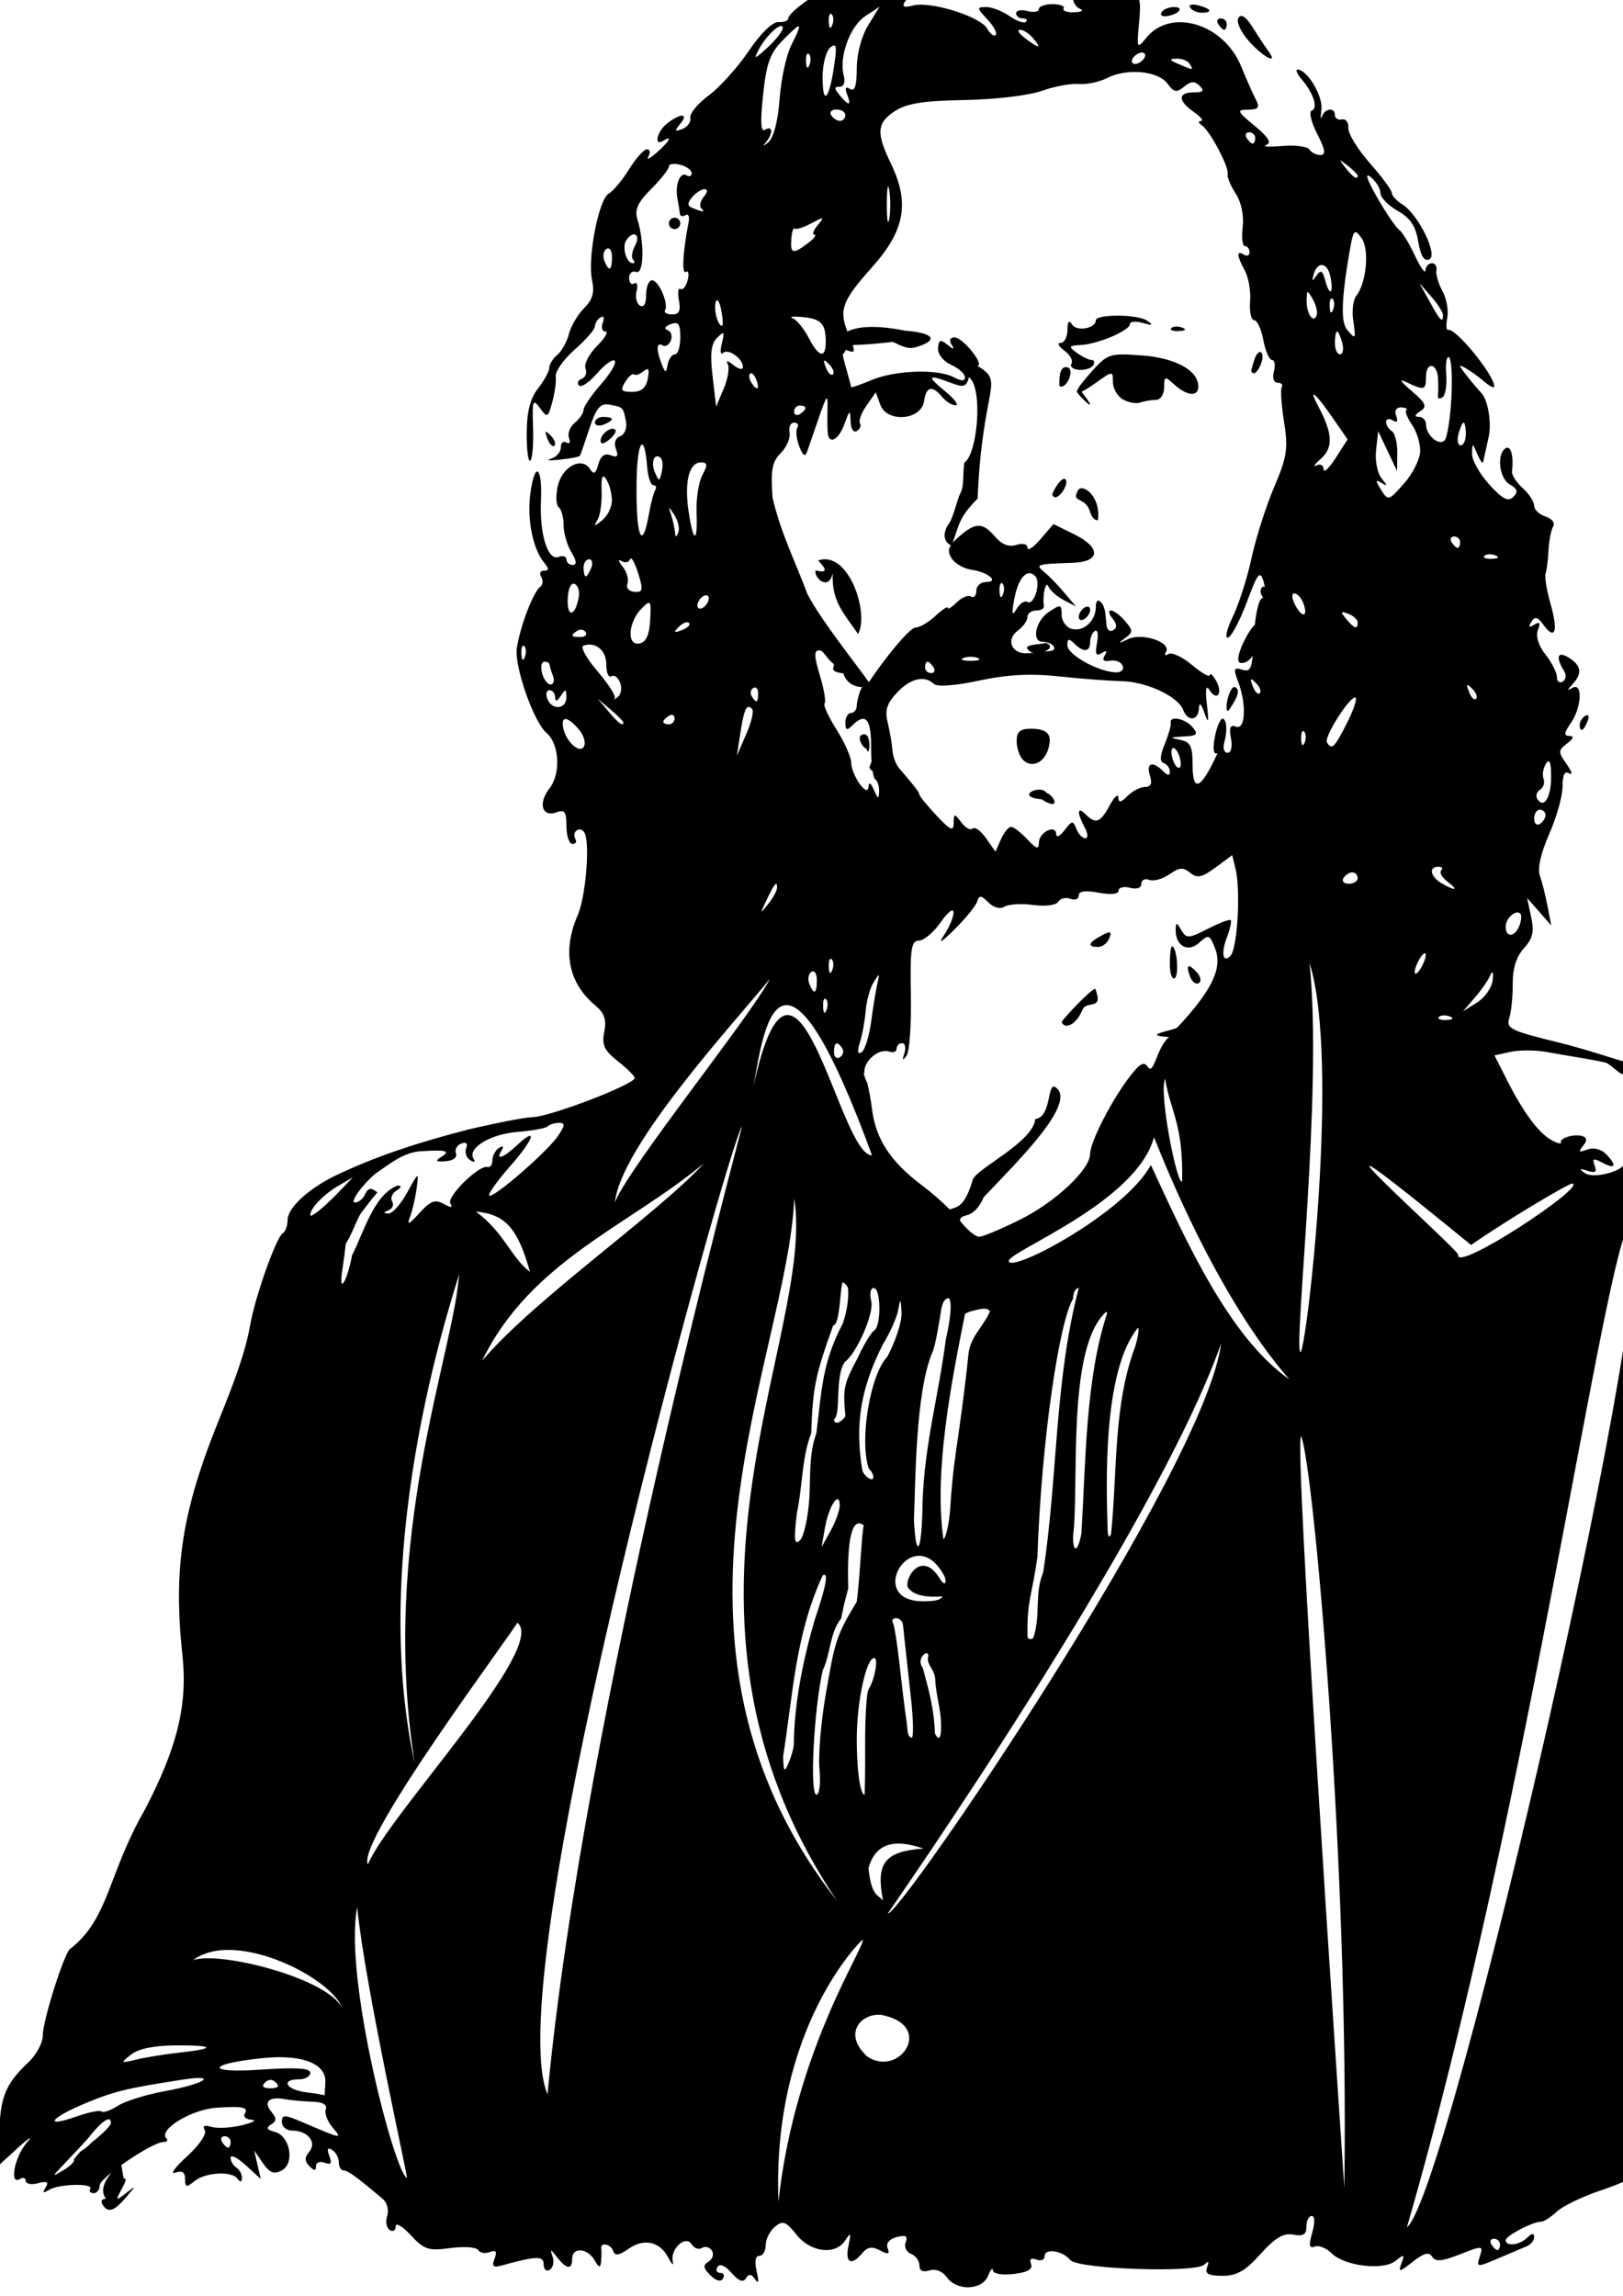 <?xml version="1.0" encoding="UTF-8" standalone="no"?>
<!-- Created with Inkscape (http://www.inkscape.org/) -->
<svg
   xmlns:dc="http://purl.org/dc/elements/1.1/"
   xmlns:cc="http://creativecommons.org/ns#"
   xmlns:rdf="http://www.w3.org/1999/02/22-rdf-syntax-ns#"
   xmlns:svg="http://www.w3.org/2000/svg"
   xmlns="http://www.w3.org/2000/svg"
   xmlns:sodipodi="http://sodipodi.sourceforge.net/DTD/sodipodi-0.dtd"
   xmlns:inkscape="http://www.inkscape.org/namespaces/inkscape"
   width="744.094"
   height="1052.362"
   id="svg2"
   sodipodi:version="0.32"
   inkscape:version="0.46"
   sodipodi:docname="Sirius.svg"
   inkscape:output_extension="org.inkscape.output.svg.inkscape">
  <defs
     id="defs4">
    <inkscape:perspective
       sodipodi:type="inkscape:persp3d"
       inkscape:vp_x="0 : 526.18109 : 1"
       inkscape:vp_y="0 : 1000 : 0"
       inkscape:vp_z="744.09448 : 526.18109 : 1"
       inkscape:persp3d-origin="372.04724 : 350.78739 : 1"
       id="perspective10" />
    <inkscape:perspective
       id="perspective2390"
       inkscape:persp3d-origin="372.04724 : 350.78739 : 1"
       inkscape:vp_z="744.09448 : 526.18109 : 1"
       inkscape:vp_y="0 : 1000 : 0"
       inkscape:vp_x="0 : 526.18109 : 1"
       sodipodi:type="inkscape:persp3d" />
  </defs>
  <sodipodi:namedview
     id="base"
     pagecolor="#ffffff"
     bordercolor="#666666"
     borderopacity="1.0"
     gridtolerance="10000"
     guidetolerance="10"
     objecttolerance="10"
     inkscape:pageopacity="0.0"
     inkscape:pageshadow="2"
     inkscape:zoom="0.19935381"
     inkscape:cx="2319.6618"
     inkscape:cy="716.74307"
     inkscape:document-units="px"
     inkscape:current-layer="layer1"
     showgrid="false"
     inkscape:window-width="1280"
     inkscape:window-height="747"
     inkscape:window-x="-4"
     inkscape:window-y="-4" />
  <g
     inkscape:label="Layer 1"
     inkscape:groupmode="layer"
     id="layer1">
    <path
       style="fill:#000000"
       d="M 420.575,-24.744 C 419.234,-24.731 417.557,-24.551 415.637,-24.15 C 404.718,-21.875 376.629,-9.472 378.387,-7.713 C 379.127,-6.973 375.62,-3.59 370.606,-0.182 C 365.59,3.227 361.481,7 361.481,8.225 C 361.481,9.449 359.475,10.299 357.012,10.1 C 354.307,9.881 348.866,15.122 343.293,23.35 C 338.221,30.839 329.972,40.013 324.95,43.725 C 319.926,47.436 316.129,52.031 316.512,53.943 C 316.896,55.855 315.269,58.186 312.887,59.1 C 309.262,60.491 309.094,60.114 311.856,56.787 C 315.894,51.922 312.252,51.707 306.012,56.443 C 301.253,60.056 299.505,67.361 304.075,64.537 C 308.643,61.713 306.881,64.858 301.012,70.006 C 297.895,72.74 296.213,73.519 297.262,71.725 C 298.311,69.93 298.007,68.443 296.606,68.443 C 295.203,68.443 291.519,72.554 288.418,77.568 C 285.319,82.583 281.108,87.618 279.075,88.756 C 274.45,91.344 269.248,118.485 271.45,128.506 C 272.668,134.054 271.715,137.335 267.762,141.287 C 264.834,144.215 261.719,149.534 260.825,153.1 C 259.93,156.665 257.556,160.961 255.543,162.631 C 253.531,164.301 251.856,166.981 251.825,168.6 C 251.793,170.218 249.475,174.48 246.668,178.068 C 243.059,182.683 241.52,188.726 241.481,198.725 C 241.449,206.499 242.224,212.077 243.168,211.131 C 244.114,210.185 244.654,203.27 244.387,195.756 C 243.956,183.566 244.303,182.616 247.512,187.006 C 250.917,191.662 251.206,191.532 253.2,184.35 C 254.358,180.176 255.08,174.85 254.793,172.537 C 254.509,170.224 258.432,164.685 263.512,160.225 C 268.592,155.764 272.762,150.994 272.762,149.6 C 272.762,148.205 273.905,146.351 275.325,145.475 C 276.804,144.56 277.245,145.59 276.356,147.912 C 275.501,150.14 276.051,151.975 277.575,151.975 C 279.098,151.975 277.351,154.947 273.7,158.6 C 270.047,162.252 267.682,166.884 268.45,168.881 C 269.216,170.877 268.443,173.017 266.731,173.631 C 265.017,174.245 264.446,175.614 265.45,176.693 C 266.452,177.773 270.16,175.306 273.7,171.193 C 277.239,167.081 280.895,164.455 281.825,165.381 C 282.753,166.307 279.907,171.157 275.512,176.162 C 271.118,181.167 267.545,186.452 267.543,187.881 C 267.543,189.31 265.731,191.977 263.512,193.818 C 261.294,195.659 260.087,198.79 260.856,200.787 C 261.622,202.785 261.088,203.726 259.668,202.85 C 258.249,201.973 257.106,202.998 257.106,205.131 C 257.106,207.263 255.025,209.592 252.512,210.318 C 250,211.044 251.898,211.21 256.7,210.693 C 261.5,210.176 265.629,209.375 265.887,208.912 C 266.145,208.449 268.115,202.777 270.262,196.318 C 273.36,186.999 275.224,184.76 279.325,185.475 C 285.721,186.59 285.719,186.614 286.981,193.162 C 287.56,196.168 286.416,199.152 284.356,199.943 C 282.112,200.804 281.343,203.096 282.387,205.818 C 283.666,209.15 283.047,209.87 279.981,208.693 C 277.207,207.629 275.378,208.978 274.325,212.818 C 273.121,217.203 272.239,217.703 270.481,214.975 C 266.693,209.101 257.664,213.932 255.7,222.881 C 254.729,227.301 254.94,231.64 256.168,232.537 C 257.398,233.434 258.387,237.105 258.387,240.693 C 258.387,244.282 259.989,249.87 261.95,253.1 C 264.333,257.028 264.551,258.975 262.606,258.975 C 261.005,258.975 259.7,257.834 259.7,256.443 C 259.7,255.053 258.086,254.527 256.106,255.287 C 251.16,257.185 247.334,245.011 248.012,229.537 C 248.71,213.618 245.22,211.146 243.168,226.1 C 241.544,237.949 244.27,251.634 249.481,257.912 C 251.797,260.703 251.77,261.568 249.418,261.568 C 247.723,261.568 247.151,262.879 248.137,264.475 C 249.123,266.07 248.898,268.121 247.637,269.037 C 244.496,271.32 238.428,287.234 236.95,297.068 C 235.705,305.342 244.655,330.924 250.543,335.943 C 256.469,340.993 257.218,354.651 251.95,361.35 C 246.478,368.305 248.542,374.901 255.356,372.287 C 258.851,370.946 259.7,372.223 259.7,378.725 C 259.7,383.184 260.959,386.85 262.481,386.85 C 264.001,386.85 264.555,385.748 263.731,384.412 C 262.905,383.076 263.297,381.314 264.606,380.506 C 265.914,379.697 267.548,380.501 268.231,382.287 C 270.471,388.144 268.377,411.449 264.887,419.443 C 257.713,435.879 260.497,450.455 272.825,460.787 C 277.131,464.397 278.161,467.388 277.043,472.975 C 275.838,479.001 276.996,481.494 283.262,486.443 C 287.496,489.788 290.967,493.241 290.981,494.1 C 291.026,497.06 251.753,512.1 243.981,512.1 C 241.126,512.1 227.932,514.65 214.668,517.756 C 193.15,523.317 172.031,529.882 152.043,539.725 C 140.382,545.865 131.825,553.907 131.825,559.381 C 131.825,561.917 130.832,564.591 129.606,565.35 C 126.609,567.202 116.975,594.352 114.7,607.35 C 112.84,617.968 109.086,629.352 100.543,650.412 C 83.414,692.643 79.346,718.678 83.637,758.756 C 86.064,781.414 81.325,800.928 66.387,829.568 C 49.419,859.099 50.076,879.15 32.481,893.1 C 30.13,893.1 19.606,925.843 19.606,933.162 C 19.606,936.47 16.576,942.026 12.856,945.506 C 3.89,953.892 0.954,959.74 0.012,971.1 C -0.419,976.291 -1.613,984.044 -2.644,988.35 L -4.519,996.193 L 6.856,985.756 C 13.116,980.015 15.597,978.325 12.387,982.006 C 6.636,988.601 4.08,1001.932 9.168,998.787 C 10.604,997.9 11.793,998.308 11.793,999.693 C 11.793,1001.079 14.323,1001.565 17.418,1000.756 C 21.61,999.66 22.495,1000.143 20.918,1002.693 C 19.378,1005.186 19.813,1005.492 22.481,1003.818 C 26.95,1001.015 43.076,1000.646 41.387,1003.381 C 40.723,1004.457 41.429,1005.318 42.95,1005.318 C 44.469,1005.318 45.7,1003.726 45.7,1001.787 C 45.699,1000.708 47.91,998.452 51.106,995.85 C 51.04,995.942 50.988,996.045 50.918,996.131 C 43.707,1005.028 49.69,1007.943 48.168,1007.943 C 46.648,1007.943 46.125,1009.102 47.012,1010.537 C 49.482,1014.533 52.258,1013.695 57.7,1007.318 C 62.592,1001.584 62.583,1001.573 57.668,1005.381 C 52.967,1009.024 52.879,1008.884 55.793,1003.412 C 57.755,999.73 58.156,998.443 56.825,998.568 C 56.51,998.598 56.113,994.654 55.606,992.443 C 62.888,987.2 72.01,981.85 75.012,981.85 C 76.591,981.85 77.182,981.113 76.293,980.225 C 72.389,976.32 87.629,966.957 99.2,966.162 C 111.104,965.344 114.029,965.929 112.262,968.787 C 111.375,970.222 112.757,971.515 115.356,971.662 C 117.952,971.809 115.972,972.937 110.95,974.162 C 105.926,975.387 99.612,975.72 96.918,974.912 C 93.676,973.939 92.64,974.447 93.856,976.412 C 94.907,978.114 91.429,983.258 85.7,988.475 C 80.206,993.476 77.783,996.835 80.293,995.943 C 83.507,994.803 84.854,995.674 84.856,998.85 C 84.856,1002.69 85.492,1002.828 89.043,999.881 C 94.074,995.706 106.284,994.998 108.95,998.725 C 110.195,1000.466 110.894,1000.306 110.918,998.287 C 110.94,996.578 109.789,994.455 108.356,993.568 C 106.921,992.681 105.729,990.669 105.731,989.068 C 105.731,987.467 108.836,988.995 112.637,992.475 L 119.543,998.787 L 118.043,992.287 L 116.543,985.756 L 120.543,991.568 C 123.609,996.013 125.657,996.792 129.168,994.912 C 135.268,991.648 133.015,979.056 126.012,977.225 C 122.313,976.257 121.844,975.344 124.262,973.85 C 126.897,972.221 126.914,970.997 124.356,967.912 C 120.61,963.399 123.421,960.869 130.668,962.225 C 133.457,962.746 139.071,963.271 143.137,963.381 C 147.886,963.509 150.113,964.723 149.356,966.818 C 148.706,968.612 150.063,972.344 152.387,975.1 C 157.071,980.651 157.155,980.673 139.012,972.912 C 130.379,969.219 129.231,969.178 129.231,972.662 C 129.231,974.834 131.335,976.631 133.918,976.631 C 141.077,976.631 145.413,981.957 141.793,986.318 C 139.585,988.98 139.599,990.657 141.856,992.912 C 144.144,995.2 144.887,995.191 144.887,992.881 C 144.887,991.203 146.655,990.517 148.825,991.35 C 151.756,992.474 152.3,991.668 150.981,988.225 C 149.763,985.051 150.172,984.182 152.262,985.475 C 153.941,986.512 155.325,989.063 155.325,991.131 C 155.325,993.199 156.297,994.881 157.512,994.881 C 159.466,994.881 163.839,998.08 175.637,1008.1 C 177.492,1009.675 178.349,1013.119 177.512,1015.756 C 176.675,1018.392 177.206,1021.301 178.7,1022.225 C 180.193,1023.148 181.42,1022.37 181.418,1020.506 C 181.418,1018.642 184.523,1020.47 188.325,1024.568 C 194.474,1031.2 196.473,1031.846 206.481,1030.475 C 212.665,1029.627 218.405,1030.044 219.231,1031.381 C 220.057,1032.717 222.451,1033.133 224.575,1032.318 C 227.387,1031.239 227.989,1032.066 226.731,1035.35 C 225.384,1038.859 226.085,1039.536 229.95,1038.475 C 246.15,1034.023 249.262,1033.954 249.262,1038.037 C 249.262,1040.302 250.511,1041.391 252.043,1040.443 C 253.576,1039.496 254.175,1036.779 253.356,1034.412 C 252.081,1030.727 252.375,1030.783 255.418,1034.693 C 259.78,1040.294 262.325,1040.538 262.325,1035.35 C 262.325,1029.97 269.29,1030.387 272.543,1035.975 C 274.685,1039.651 275.261,1039.782 275.575,1036.631 C 275.788,1034.478 275.839,1031.832 275.668,1030.756 C 275.159,1027.531 280.051,1028.561 281.168,1031.912 C 281.912,1034.143 283.844,1033.843 288.075,1030.881 C 295.294,1025.824 302.507,1027.418 306.418,1034.912 C 308.039,1038.017 308.944,1038.802 308.45,1036.662 C 307.124,1030.937 314.34,1024.301 317.075,1028.725 C 318.219,1030.576 320.358,1031.337 321.856,1030.412 C 323.352,1029.487 325.387,1030.043 326.387,1031.662 C 327.388,1033.281 326.707,1035.549 324.856,1036.693 C 322.185,1038.344 322.362,1039.635 325.668,1042.943 C 328.23,1045.505 330.451,1046.089 331.45,1044.475 C 332.343,1043.028 331.773,1041.85 330.168,1041.85 C 328.564,1041.85 328.018,1040.637 328.95,1039.131 C 329.993,1037.442 332.459,1038.472 335.387,1041.85 C 338.667,1045.631 340.725,1046.401 342.012,1044.318 C 343.376,1042.111 344.502,1042.26 346.231,1044.85 C 347.77,1047.157 348.005,1045.87 346.918,1041.193 C 345.869,1036.678 346.317,1034.037 348.137,1034.037 C 349.728,1034.037 351.045,1031.826 351.043,1029.131 C 351.043,1026.436 352.94,1022.652 355.262,1020.725 C 358.905,1017.701 360.254,1018.194 365.137,1024.318 C 371.708,1032.559 383.156,1033.848 387.606,1026.85 C 390.026,1023.043 390.247,1023.493 388.981,1029.475 C 387.321,1037.316 390.311,1038.864 395.356,1032.787 C 397.717,1029.942 399.847,1029.609 403.45,1031.537 C 407.247,1033.569 408.032,1033.328 406.95,1030.506 C 406.1,1028.293 407.708,1026.331 411.106,1025.443 C 415.263,1024.356 416.325,1024.936 415.231,1027.787 C 414.424,1029.89 415.508,1032.283 417.637,1033.1 C 419.766,1033.916 421.512,1036.316 421.512,1038.412 C 421.512,1040.879 423.13,1041.679 426.137,1040.725 C 428.937,1039.836 432.137,1041.123 434.168,1043.943 C 438.756,1050.308 450.413,1049.823 453.012,1043.162 C 454.132,1040.292 455.128,1039.187 455.231,1040.693 C 455.337,1042.277 459.353,1042.977 464.731,1042.35 C 471.128,1041.603 473.617,1040.18 472.7,1037.787 C 471.847,1035.564 472.72,1034.828 475.137,1035.756 C 477.217,1036.554 478.92,1035.845 478.918,1034.193 C 478.918,1030.411 487.191,1031.64 490.668,1035.943 C 494.043,1040.117 548.182,1041.989 552.137,1038.068 C 554.068,1036.154 554.461,1036.516 553.418,1039.256 C 552.285,1042.237 553.969,1043.175 560.45,1043.193 C 567.037,1043.212 570.97,1040.949 577.918,1033.193 C 584.618,1025.717 588.423,1023.459 592.918,1024.318 C 597.468,1025.188 598.95,1024.298 598.95,1020.631 C 598.95,1017.959 600.052,1015.756 601.387,1015.756 C 602.831,1015.756 602.911,1018.855 601.606,1023.412 C 599.938,1029.228 600.221,1030.763 602.762,1029.787 C 604.603,1029.081 608.071,1030.441 610.45,1032.818 C 616.411,1038.78 634.22,1040.903 639.856,1036.318 C 643.76,1033.142 644.082,1033.29 642.512,1037.475 C 640.924,1041.707 641.491,1041.639 647.7,1036.756 C 652.826,1032.724 655.164,1032.114 656.606,1034.443 C 658.105,1036.868 661.069,1036.592 669.325,1033.35 C 679.818,1029.228 680.052,1029.267 678.45,1034.318 C 676.848,1039.365 677.085,1039.389 686.825,1035.225 C 692.326,1032.872 698.28,1030.341 700.075,1029.6 C 701.869,1028.859 703.354,1026.981 703.356,1025.412 C 703.356,1023.504 702.295,1023.598 700.2,1025.693 C 696.73,1029.162 690.292,1029.911 690.325,1026.85 C 690.346,1024.821 702.705,1018.381 706.575,1018.381 C 707.784,1018.381 711.028,1016.303 713.762,1013.756 C 716.496,1011.208 725.525,1006.848 733.856,1004.068 C 742.185,1001.288 749.825,997.83 750.825,996.381 C 751.823,994.932 753.077,994.298 753.606,994.975 C 754.135,995.651 757.125,999.584 760.262,1003.725 C 763.4,1007.865 765.981,1010.16 765.981,1008.818 C 765.981,1007.476 764.493,1004.798 762.7,1002.881 C 760.026,1000.023 760.51,999.658 765.325,1000.818 L 771.2,1002.225 C 768.271,832.011 769.563,662.05 769.106,491.85 C 766.55,490.198 761.291,488.756 760.043,488.756 C 756.239,490.389 750.187,487.813 745.543,486.818 C 741.436,485.945 727.703,481.065 714.418,477.818 C 692.526,472.468 690.432,471.439 691.95,466.662 C 692.869,463.764 693.583,456.638 693.543,450.85 C 693.498,443.912 695.251,438.392 698.668,434.662 C 702.716,430.247 703.431,427.104 701.981,420.318 L 700.137,411.631 L 705.668,417.912 L 711.2,424.225 L 709.481,415.318 C 708.536,410.422 706.954,404.104 705.95,401.287 C 704.819,398.116 706.464,390.875 710.262,382.287 C 713.636,374.658 716.388,364.856 716.387,360.506 C 716.387,355.121 717.365,353.218 719.45,354.506 C 721.133,355.546 720.609,353.637 718.262,350.287 C 714.299,344.629 714.299,343.971 718.45,340.818 C 721.455,338.535 721.807,337.405 719.512,337.35 C 716.893,337.286 717.05,335.898 720.168,331.443 C 725.151,324.33 725.712,312.598 720.95,315.287 C 718.34,316.76 718.339,316.442 720.95,313.631 C 725.525,308.702 725.036,305.081 719.262,301.475 C 714.021,298.201 713.043,301.126 717.168,307.725 C 718.228,309.42 717.908,311.542 716.45,312.443 C 714.991,313.345 713.793,312.394 713.793,310.35 C 713.793,308.305 711.418,303.66 708.543,300.006 C 705.33,295.921 703.994,291.6 705.075,288.787 C 706.367,285.419 705.932,284.777 703.387,286.35 C 700.944,287.859 700.555,287.477 702.043,285.068 C 703.69,282.405 704.911,282.714 707.637,286.443 C 713.003,293.782 714.478,289.423 710.887,276.85 C 709.104,270.605 708.08,264.316 708.606,262.881 C 709.131,261.446 709.722,256.64 709.95,252.193 C 710.176,247.746 711.146,242.837 712.106,241.287 C 713.064,239.737 711.497,237.705 708.606,236.787 C 705.714,235.869 703.354,233.621 703.356,231.787 C 703.356,229.953 700.986,226.331 698.106,223.725 C 695.225,221.118 693.019,217.694 693.2,216.131 C 694.025,208.954 692.673,204.005 690.293,205.475 C 686.013,208.12 687.347,219.357 692.262,222.131 C 695.739,224.093 696.105,225.452 693.793,227.787 C 691.474,230.131 688.86,228.774 682.762,222.068 C 678.373,217.241 674.829,210.939 674.887,208.068 C 674.994,202.849 675.02,202.849 677.262,208.068 C 678.496,210.939 679.677,212.692 679.887,211.975 C 680.098,211.257 680.617,208.909 681.075,206.756 C 681.532,204.603 682.192,201.691 682.512,200.256 C 683.934,193.898 682.187,183.361 679.2,180.193 C 677.405,178.291 674.196,174.475 672.043,171.693 C 668.564,167.198 668.565,166.86 672.043,168.818 C 674.196,170.03 678.001,172.786 680.512,174.943 C 683.024,177.1 685.074,178.09 685.075,177.131 C 685.075,171.928 667.317,150.184 663.918,151.225 C 663.054,151.489 662.902,148.956 663.543,145.6 C 664.185,142.243 663.166,136.74 661.293,133.35 C 659.42,129.959 658.18,125.706 658.543,123.912 C 658.907,122.118 657.977,120.662 656.481,120.662 C 654.983,120.662 653.661,122.118 653.543,123.912 C 653.427,125.706 651.227,122.623 648.637,117.068 C 646.048,111.514 642.815,106.223 641.45,105.318 C 640.084,104.414 635.574,97.807 631.45,90.631 C 626.648,82.277 625.562,78.869 628.418,81.162 C 630.873,83.132 632.887,86.431 632.887,88.475 C 632.887,90.519 636.433,94.186 640.762,96.631 C 646.565,99.909 649.046,103.592 650.2,110.662 C 651.259,117.155 652.859,119.841 655.2,118.943 C 659.545,117.276 650.354,98.349 642.95,93.725 C 640.284,92.06 638.106,89.672 638.106,88.443 C 638.106,87.215 633.528,81.031 627.95,74.693 C 622.371,68.355 617.974,61.125 618.168,58.631 C 618.365,56.137 617.056,54.397 615.262,54.756 C 613.468,55.115 612.012,54.222 612.012,52.787 C 612.012,49.05 607.373,49.563 606.075,53.443 C 605.474,55.237 605.356,53.782 605.825,50.193 C 606.618,44.107 599.334,31.912 594.887,31.912 C 593.818,31.912 594.697,33.963 596.856,36.475 C 602.203,42.7 604.427,49.68 601.387,50.693 C 600.008,51.153 601.114,55.913 603.856,61.287 C 607.624,68.678 607.987,71.068 605.356,71.068 C 603.442,71.068 601.161,69.907 600.293,68.506 C 599.427,67.105 593.799,66.396 587.762,66.912 C 581.725,67.428 578.445,67.225 580.481,66.475 C 583.136,65.495 581.665,63.034 575.262,57.725 C 567.052,50.916 566.803,50.32 572.231,50.256 C 576.997,50.199 577.674,49.324 575.762,45.631 C 574.462,43.119 571.412,36.228 568.981,30.318 C 560.926,10.75 536.774,3.512 525.543,17.318 C 521.243,22.605 521.119,22.386 522.231,10.381 C 523.2,-0.103 522.668,-2.055 518.762,-2.275 C 515.618,-2.453 516.227,-3.197 520.668,-4.619 C 525.32,-6.109 525.827,-6.777 522.45,-6.963 C 519.843,-7.106 515.535,-6.053 512.856,-4.619 C 508.963,-2.536 507.647,-3.043 506.325,-7.213 C 505.413,-10.084 502.192,-13.783 499.168,-15.4 C 493.695,-18.33 493.675,-18.301 499.325,-11.119 C 506.748,-1.682 506.501,1.055 498.481,-1.994 C 493.458,-3.904 491.95,-3.634 491.95,-0.838 C 491.95,1.16 493.436,3.376 495.231,4.1 C 497.025,4.824 495.763,5.518 492.45,5.631 C 489.135,5.744 486.973,4.957 487.637,3.881 C 488.302,2.804 486.025,1.912 482.575,1.912 C 479.123,1.912 476.295,2.918 476.293,4.162 C 476.293,5.406 473.944,5.819 471.075,5.068 C 468.204,4.318 465.854,4.767 465.856,6.068 C 465.856,7.369 467.244,8.443 468.918,8.443 C 470.593,8.443 471.252,9.142 470.387,10.006 C 469.523,10.87 466.138,9.68 462.856,7.381 C 459.573,5.081 454.745,3.225 452.137,3.225 C 447.726,3.225 447.772,3.625 452.7,8.912 C 455.611,12.037 457.323,15.227 456.512,16.037 C 455.702,16.847 453.921,15.527 452.543,13.068 C 449.465,7.568 426.6,0.432 418.668,2.506 C 414.451,3.609 413.396,3.146 414.856,0.787 C 416.154,-1.313 420.895,-2.07 428.231,-1.338 C 434.475,-0.715 438.981,-1.186 438.231,-2.4 C 437.48,-3.615 435.102,-4.619 432.95,-4.619 C 430.65,-4.619 429.791,-5.845 430.887,-7.619 C 432.25,-9.824 429.517,-10.199 420.731,-8.994 C 406.266,-7.012 401.464,-11.465 415.543,-13.807 C 429.938,-16.201 434.441,-18.176 428.668,-19.557 C 426.157,-20.157 424.104,-21.831 424.106,-23.275 C 424.106,-24.266 422.809,-24.766 420.575,-24.744 z M 447.45,-17.65 C 445.93,-17.65 445.408,-16.492 446.293,-15.057 C 447.18,-13.621 448.411,-12.432 449.043,-12.432 C 449.676,-12.432 450.2,-13.621 450.2,-15.057 C 450.2,-16.492 448.969,-17.65 447.45,-17.65 z M 455.543,-14.025 C 452.178,-14.05 452.244,-12.744 458.043,-10.307 C 461.631,-8.799 468.082,-7.6 472.387,-7.65 C 479.335,-7.733 478.901,-8.144 468.512,-11.4 C 462.852,-13.174 458.161,-14.007 455.543,-14.025 z M 532.043,-9.088 C 531.123,-8.962 532.705,-8.051 536.325,-5.963 C 539.913,-3.893 545.8,-2.189 549.387,-2.182 C 558.079,-2.164 551.486,-5.916 538.95,-8.119 C 535.008,-8.812 532.76,-9.186 532.043,-9.088 z M 407.137,-4.619 C 409.29,-4.619 411.075,-4.152 411.075,-3.588 C 411.075,-3.024 409.29,-1.883 407.137,-1.057 C 404.984,-0.231 403.229,-0.698 403.231,-2.088 C 403.231,-3.478 404.985,-4.619 407.137,-4.619 z M 546.7,2.1 C 545.573,2.162 545.101,2.63 545.606,3.443 C 546.41,4.745 548.755,5.818 550.825,5.818 C 556.226,5.818 555.447,4.037 549.356,2.443 C 548.279,2.162 547.375,2.062 546.7,2.1 z M 403.231,3.1 L 398.012,11.631 C 394.943,16.664 392.801,24.785 392.793,31.412 C 392.786,39.331 391.879,42.116 389.731,40.787 C 387.678,39.518 387.235,40.305 388.356,43.225 C 390.424,48.614 389.223,48.776 384.981,43.662 C 382.404,40.557 382.384,39.756 384.95,39.756 C 386.911,39.756 387.632,37.679 386.793,34.475 C 384.577,25.998 389.751,11.944 396.762,7.35 L 403.231,3.1 z M 538.231,3.225 C 535.923,3.225 533.353,4.29 532.543,5.6 C 531.734,6.909 532.801,7.723 534.918,7.412 C 540.506,6.592 543.175,3.225 538.231,3.225 z M 380.856,6.287 C 380.998,6.288 381.161,6.374 381.325,6.537 C 382.192,7.404 382.299,9.653 381.543,11.537 C 380.71,13.619 380.075,12.983 379.95,9.943 C 379.857,7.708 380.239,6.282 380.856,6.287 z M 569.231,7.318 C 568.652,7.27 568.16,7.582 567.762,8.225 C 566.68,9.975 568.8,14.596 572.637,18.912 C 579.216,26.309 586.377,29.963 581.512,23.443 C 580.174,21.649 576.971,16.798 574.387,12.662 C 572.235,9.215 570.503,7.424 569.231,7.318 z M 559.668,8.443 C 558.148,8.443 557.626,9.602 558.512,11.037 C 559.399,12.472 560.63,13.662 561.262,13.662 C 561.895,13.662 562.418,12.472 562.418,11.037 C 562.418,9.602 561.19,8.443 559.668,8.443 z M 358.137,11.912 C 358.591,11.92 358.856,12.224 358.856,12.881 C 358.856,14.242 355.763,18.214 351.981,21.693 C 345.843,27.339 345.431,27.417 347.95,22.568 C 350.687,17.296 356.168,11.879 358.137,11.912 z M 365.981,12.1 C 367.019,11.854 365.784,14.702 362.668,20.943 C 360.451,25.389 358.082,36.402 357.418,45.412 C 356.684,55.397 354.694,63.09 352.325,65.131 C 350.023,67.113 349.504,67.209 351.043,65.35 C 354.523,61.147 354.36,57.272 350.793,59.475 C 348.771,60.724 348.501,56.066 349.856,43.412 C 351.433,28.688 353.066,24.264 359.231,18.1 C 362.987,14.344 365.173,12.291 365.981,12.1 z M 467.668,13.662 C 469.202,13.662 471.912,15.415 473.7,17.568 C 477.763,22.465 476.466,22.426 469.918,17.475 C 467.132,15.367 466.135,13.662 467.668,13.662 z M 382.325,20.85 C 383.554,20.739 383.454,23.427 382.356,30.662 C 380.019,46.06 377.137,48.615 377.137,35.287 C 377.137,29.482 378.714,23.414 380.637,21.818 C 381.355,21.222 381.914,20.886 382.325,20.85 z M 523.575,24.1 C 525.01,24.1 525.461,25.258 524.575,26.693 C 523.688,28.129 521.789,29.318 520.356,29.318 C 518.921,29.318 518.468,28.129 519.356,26.693 C 520.243,25.258 522.139,24.1 523.575,24.1 z M 370.418,24.537 C 370.56,24.539 370.725,24.624 370.887,24.787 C 371.754,25.654 371.859,27.903 371.106,29.787 C 370.273,31.869 369.638,31.265 369.512,28.225 C 369.427,26.161 369.76,24.765 370.293,24.568 C 370.338,24.552 370.373,24.537 370.418,24.537 z M 539.45,26.881 C 541.877,26.78 544.562,27.883 545.45,29.318 C 547.304,32.319 547.212,32.319 540.231,29.318 C 535.976,27.49 535.851,27.03 539.45,26.881 z M 519.262,33.006 C 526.02,32.802 532.593,34.698 535.262,38.35 C 538.193,42.358 539.444,42.582 542.887,39.725 C 545.998,37.143 547.724,37.061 550.012,39.35 C 552.3,41.638 551.644,42.35 547.293,42.35 C 539.936,42.35 539.963,46.173 547.356,51.35 C 550.546,53.584 552.001,55.421 550.606,55.443 C 549.21,55.465 549.385,56.358 550.981,57.412 C 554.695,59.869 563.692,76.878 562.856,79.85 C 562.505,81.093 564.132,85.049 566.481,88.631 C 569.066,92.576 570.356,98.618 569.731,103.975 C 569.163,108.838 569.615,112.818 570.762,112.818 C 571.909,112.818 572.854,114.08 572.856,115.6 C 572.856,117.12 571.698,117.612 570.262,116.725 C 566.798,114.583 566.942,117.107 570.731,124.068 C 572.436,127.203 573.518,133.591 573.137,138.256 C 572.757,142.921 573.595,146.756 574.981,146.756 C 576.366,146.756 578.256,150.857 579.2,155.881 C 580.142,160.904 581.933,165.006 583.168,165.006 C 584.404,165.006 584.796,167.354 584.043,170.225 C 583.25,173.258 583.979,175.443 585.762,175.443 C 587.449,175.443 588.291,176.336 587.637,177.412 C 586.984,178.489 587.47,185.696 588.7,193.412 C 590.653,205.683 590.056,209.434 584.106,223.412 C 580.363,232.202 575.722,246.775 573.793,255.787 C 571.866,264.8 567.997,276.903 565.2,282.693 C 562.402,288.484 561.447,292.788 563.043,292.256 C 564.639,291.724 568.515,284.366 571.668,275.912 C 576.683,262.473 577.642,261.301 579.325,266.6 C 579.597,267.457 579.753,268.285 579.856,269.068 C 579.665,268.982 579.472,268.91 579.262,268.85 C 577.617,269.31 577.448,272.133 579.075,273.787 C 578.877,274.039 578.646,274.252 578.387,274.412 C 577.179,275.158 575.962,280.139 575.293,286.443 C 572.309,288.663 564.472,304.172 569.168,303.912 C 571.254,303.938 572.997,302.564 574.325,300.568 C 573.695,307.057 572.597,307.94 569.606,307.006 C 565.64,305.768 565.37,306.48 567.637,312.443 C 571.577,322.807 571.018,334.768 566.668,333.1 C 564.032,332.088 563.415,333.499 564.356,338.412 C 565.09,342.256 564.426,345.068 562.793,345.068 C 561.236,345.068 560.551,343.018 561.262,340.506 C 561.351,340.192 561.402,339.971 561.418,339.818 C 562.558,335.444 562.627,329.965 560.512,329.35 C 557.981,330.057 554.65,345.593 557.481,345.318 C 557.711,345.39 557.944,345.373 558.168,345.318 C 557.934,345.805 557.766,346.184 557.512,346.725 C 550.373,361.963 546.763,363.28 546.762,350.631 C 546.762,341.909 545.806,340.047 540.887,339.1 C 536.066,338.171 536.358,337.891 542.512,337.6 C 548.865,337.298 549.516,336.667 546.762,333.35 C 543.43,329.335 536.007,327.869 536.762,331.381 C 536.994,332.457 535.737,336.823 533.981,341.1 C 531.79,346.432 531.643,349.184 533.543,349.818 C 535.068,350.327 536.325,352.059 536.325,353.662 C 536.325,355.687 535.375,355.619 533.2,353.443 C 528.406,348.65 525.352,349.688 527.2,355.506 C 528.352,359.137 527.665,360.725 524.95,360.725 C 522.802,360.725 519.205,362.594 516.95,364.85 C 513.86,367.939 512.808,368.104 512.731,365.506 C 512.673,363.609 510.87,365.277 508.731,369.225 C 504.426,377.16 502.35,377.908 497.7,373.256 C 493.853,369.409 493.63,372.405 497.262,379.193 C 498.816,382.098 498.939,384.225 497.543,384.225 C 496.211,384.225 494.391,382.285 493.481,379.912 C 491.988,376.022 491.434,376.09 488.043,380.568 C 485.976,383.3 484.275,384.099 484.231,382.35 C 484.107,377.608 476.295,381.484 476.293,386.287 C 476.293,389.533 475.163,389.216 470.981,384.725 C 468.054,381.583 464.705,379.006 463.543,379.006 C 462.383,379.006 460.315,381.568 458.918,384.693 L 456.387,390.381 L 452.043,384.193 C 449.664,380.796 446.916,378.82 445.95,379.787 C 444.982,380.755 442.652,379.495 440.762,377.006 C 437.527,372.746 437.307,372.76 437.231,377.318 C 437.163,381.277 435.723,380.638 429.325,373.787 C 425.019,369.178 421.512,364.882 421.512,364.256 C 421.512,363.205 419.379,360.457 412.231,352.162 C 410.727,350.418 409.335,346.658 409.137,343.787 C 408.939,340.916 407.972,335.276 406.981,331.256 C 405.59,325.618 406.568,322.466 411.2,317.537 C 417.404,310.933 423.858,309.399 428.168,313.506 C 429.653,314.92 437.945,314.311 448.887,311.975 C 461.844,309.208 472.492,308.64 485.45,310.037 C 495.497,311.12 508.396,312.102 514.137,312.225 C 525.663,312.47 540.057,319.181 542.45,325.412 C 544.541,330.862 549.317,330.486 549.637,324.85 C 549.817,321.696 550.602,322.314 552.2,326.818 C 554.045,332.023 554.276,331.24 553.325,322.912 C 552.526,315.936 552.912,313.722 554.512,316.287 C 557.953,321.806 560.828,317.706 557.512,312.006 C 555.989,309.386 554.713,308.239 554.668,309.443 C 554.625,310.647 550.972,308.575 546.543,304.85 C 542.116,301.124 537.235,298.838 535.7,299.787 C 534.164,300.736 533.649,300.328 534.543,298.881 C 537.264,294.478 523.836,289.87 517.262,292.943 C 512.651,295.099 512.349,295.009 515.731,292.537 C 519.556,289.74 519.553,289.053 515.793,284.662 C 513.526,282.014 510.616,279.85 509.325,279.85 C 508.032,279.85 508.364,281.481 510.043,283.506 C 512.132,286.023 512.225,287.725 510.356,288.881 C 508.851,289.811 507.474,288.743 507.293,286.506 C 506.693,279.017 506.322,277.661 504.356,275.693 C 503.279,274.617 502.387,275.772 502.387,278.225 C 502.387,284.603 496.815,289.706 491.387,288.287 C 488.833,287.619 486.731,284.697 486.731,281.818 C 486.731,276.976 486.287,276.898 480.856,280.506 C 474.731,284.572 472.759,294.193 478.043,294.193 C 482.609,294.193 485.565,298.059 481.293,298.443 C 480.754,298.492 479.507,298.615 478.7,298.693 C 481.323,297.768 482.805,295.983 479.481,294.693 C 476.949,295.401 471.501,295.323 470.793,296.818 C 471.218,298.177 472.402,298.924 473.825,299.193 C 472.961,299.281 472.304,299.331 471.512,299.412 C 463.957,300.189 460.801,293.309 466.731,288.975 C 469.117,287.23 471.075,284.454 471.075,282.818 C 471.075,281.182 472.86,279.85 475.012,279.85 C 477.165,279.85 478.774,278.957 478.606,277.881 C 477.833,272.989 479.436,265.805 480.637,268.787 C 481.366,270.598 484.534,273.409 487.637,275.037 L 493.262,277.975 L 488.043,271.787 C 485.173,268.372 481.071,264.122 478.918,262.35 C 474.503,258.715 474.915,258.57 491.887,257.975 C 504.495,257.533 504.889,251.064 492.668,245.006 L 482.981,240.225 L 477.043,247.131 C 473.773,250.933 471.075,252.712 471.075,251.1 C 471.075,249.375 468.962,248.831 465.95,249.787 C 462.552,250.865 459.31,249.627 456.262,246.068 C 450.496,239.334 447.36,239.311 439.606,246.037 C 438.415,247.069 437.473,247.959 436.762,248.787 C 439.956,239.945 439.689,237.176 448.2,228.568 C 450.422,175.896 461.105,175.415 448.012,167.631 C 451.789,167.631 441.521,154.755 437.668,154.662 C 435.623,154.613 435.025,155.896 436.2,157.85 C 437.739,160.413 437.335,160.433 434.293,157.975 C 431.152,155.435 430.364,155.742 430.075,159.6 C 429.869,162.322 432.415,165.571 436.043,167.225 C 439.529,168.813 442.387,171.364 442.387,172.881 C 442.387,174.798 440.834,174.822 437.325,172.943 C 429.955,168.999 410.524,169.645 399.637,174.193 C 394.438,176.366 390.2,177.831 390.2,177.443 C 390.2,177.056 389.071,172.822 387.7,168.037 C 386.959,165.454 386.514,163.657 386.387,162.443 C 386.888,162.059 387.351,161.467 387.7,160.412 C 388.056,160.465 388.475,160.593 388.981,160.787 C 391.35,161.696 392.003,161.373 390.95,158.162 C 396.213,158.052 403.104,157.448 409.356,156.725 C 416.299,160.063 417.468,160.195 422.606,158.225 C 430.124,155.339 426.884,152.515 414.981,151.568 C 414.969,151.567 414.96,151.569 414.95,151.568 C 400.993,148.799 392.97,149.72 388.512,151.975 C 384.52,141.922 386.339,137.554 399.825,122.475 C 414.876,105.644 417.158,93.004 408.45,74.975 C 401.633,60.862 401.983,56.36 410.293,50.912 C 415.656,47.398 423.346,46.173 442.262,45.85 C 456.206,45.611 471.76,43.76 477.606,41.662 C 483.347,39.601 490.986,38.189 494.575,38.506 C 498.163,38.822 504.059,37.571 507.7,35.725 C 511.081,34.009 515.208,33.128 519.262,33.006 z M 383.512,50.193 C 385.75,50.193 387.575,51.352 387.575,52.787 C 387.575,54.222 386.456,55.412 385.106,55.412 C 383.755,55.412 381.931,54.222 381.043,52.787 C 380.156,51.352 381.275,50.193 383.512,50.193 z M 572.7,60.631 C 574.22,60.631 575.481,61.789 575.481,63.225 C 575.481,64.66 574.957,65.85 574.325,65.85 C 573.692,65.85 572.431,64.66 571.543,63.225 C 570.656,61.789 571.179,60.631 572.7,60.631 z M 614.606,73.662 C 614.74,73.527 615.818,74.32 617.887,75.943 C 620.399,77.913 622.45,79.964 622.45,80.506 C 622.45,82.654 620.297,81.29 616.887,76.943 C 615.264,74.874 614.471,73.797 614.606,73.662 z M 308.981,75.131 C 309.814,75.115 310.811,75.256 311.887,75.537 C 314.758,76.288 317.106,77.997 317.106,79.35 C 317.106,80.702 316.08,81.175 314.793,80.381 C 311.824,78.546 309.379,84.675 310.575,91.006 C 311.078,93.672 311.589,96.813 311.7,97.975 C 311.809,99.136 312.961,99.435 314.262,98.631 C 315.564,97.826 316.223,99.211 315.731,101.725 C 313.078,115.215 312.472,125.835 314.418,124.631 C 315.635,123.879 316.009,125.587 315.262,128.443 C 314.515,131.3 313.045,133.101 311.981,132.443 C 310.916,131.785 310.584,134.148 311.262,137.693 C 312.176,142.473 311.38,144.131 308.137,144.131 C 305.732,144.131 304.286,143.27 304.918,142.193 C 306.674,139.211 301.976,128.475 298.918,128.475 C 297.437,128.475 296.231,131.489 296.231,135.162 C 296.231,139.306 295.148,141.156 293.387,140.068 C 291.827,139.104 291.145,136.123 291.856,133.412 C 292.565,130.701 292.064,129.139 290.762,129.943 C 289.461,130.748 288.42,129.605 288.418,127.412 C 288.418,125.219 289.876,123.973 291.668,124.662 C 295.205,126.02 295.546,111.229 292.231,100.506 C 290.868,96.099 292.4,92.773 298.575,86.6 C 303.036,82.138 306.67,77.509 306.668,76.318 C 306.668,75.574 307.591,75.158 308.981,75.131 z M 407.2,85.568 C 407.357,85.583 407.542,86.172 407.731,87.412 C 408.331,91.379 408.288,97.265 407.668,100.475 C 407.049,103.684 406.554,100.432 406.575,93.256 C 406.588,88.322 406.853,85.537 407.2,85.568 z M 322.981,86.725 C 324.573,86.725 324.442,88.088 322.668,90.225 C 321.07,92.151 320.535,94.499 321.481,95.443 C 323.411,97.374 322.571,97.379 317.668,95.412 C 315.08,94.373 314.991,93.192 317.325,90.381 C 318.996,88.367 321.545,86.725 322.981,86.725 z M 309.293,99.787 C 307.858,99.787 306.67,100.946 306.668,102.381 C 306.668,103.816 307.86,105.006 309.293,105.006 C 310.729,105.006 311.887,103.816 311.887,102.381 C 311.887,100.946 310.729,99.787 309.293,99.787 z M 376.668,100.131 C 377.447,100.012 376.701,101.019 374.856,103.256 C 372.886,105.644 372.22,107.6 373.387,107.6 C 374.555,107.6 373.235,109.336 370.45,111.443 C 363.512,116.691 362.291,116.387 362.793,109.568 C 363.031,106.339 363.695,104.186 364.293,104.787 C 364.892,105.388 368.332,104.294 371.918,102.381 C 374.533,100.987 376.064,100.223 376.668,100.131 z M 621.481,106.443 C 622.133,106.434 622.959,107.383 624.168,109.037 C 627.921,114.17 626.534,129.657 621.793,135.631 C 620.38,137.412 619.754,142.405 620.387,146.725 C 621.698,155.656 621.547,155.887 617.575,151.1 C 614.669,147.599 615.009,137.02 618.668,115.693 C 619.792,109.147 620.393,106.459 621.481,106.443 z M 290.45,107.443 C 292.091,107.252 292.935,109.231 291.2,112.475 C 289.764,115.156 289.323,118.099 290.231,119.006 C 291.137,119.912 291.076,120.662 290.075,120.662 C 287.272,120.662 285.114,113.42 287.012,110.35 C 288.176,108.466 289.464,107.558 290.45,107.443 z M 278.575,113.85 C 279.709,113.652 280.575,115.295 280.575,117.881 C 280.575,124.182 279.114,124.838 277.043,119.443 C 276.235,117.336 276.701,114.917 278.075,114.068 C 278.246,113.962 278.411,113.878 278.575,113.85 z M 606.012,121.475 C 607.675,121.502 609.316,123.425 610.012,127.068 C 611.533,135.026 609.5,135.978 607.481,128.256 C 606.374,124.022 605.508,123.577 603.606,126.287 C 601.626,129.105 601.379,129.072 602.2,126.037 C 602.969,123.192 604.291,121.692 605.668,121.506 C 605.779,121.491 605.901,121.473 606.012,121.475 z M 650.762,129.787 L 656.168,135.943 C 659.144,139.332 661.575,143.136 661.575,144.412 C 661.575,148.36 660.289,147.051 655.45,138.256 L 650.762,129.787 z M 599.512,133.943 C 599.888,133.839 600.57,134.915 601.825,137.068 C 603.318,139.634 604.16,142.941 603.668,144.412 C 602.274,148.595 598.957,143.859 599.043,137.818 C 599.08,135.308 599.136,134.047 599.512,133.943 z M 610.512,136.756 C 610.653,136.757 610.816,136.843 610.981,137.006 C 611.848,137.873 611.924,140.122 611.168,142.006 C 610.335,144.088 609.731,143.483 609.606,140.443 C 609.521,138.38 609.853,136.984 610.387,136.787 C 610.432,136.771 610.465,136.755 610.512,136.756 z M 328.731,137.631 C 329.342,137.523 330.101,139.233 330.668,142.193 C 331.424,146.14 331.577,149.35 331.012,149.35 C 329.044,149.35 327.059,141.67 328.168,138.35 C 328.322,137.889 328.525,137.667 328.731,137.631 z M 512.512,144.693 C 507.184,144.673 502.387,145.382 502.387,146.881 C 502.387,150.562 493.646,152.1 491.543,148.787 C 490.083,146.485 489.415,147.284 489.387,151.318 C 489.365,154.548 487.94,157.193 486.231,157.193 C 484.521,157.193 485.302,158.758 487.95,160.693 C 490.596,162.629 492.067,165.338 491.231,166.693 C 490.393,168.048 491.956,169.33 494.7,169.537 C 497.442,169.744 500.368,168.787 501.2,167.443 C 502.03,166.099 501.694,165.006 500.45,165.006 C 499.204,165.006 496.18,163.55 493.731,161.756 C 489.71,158.812 489.879,158.462 495.668,158.131 C 503.558,157.68 518.045,151.464 518.043,148.537 C 518.043,147.355 520.691,147.129 523.918,148.037 C 528.491,149.323 528.936,149.089 525.887,146.975 C 523.714,145.468 517.841,144.713 512.512,144.693 z M 364.825,145.131 C 365.514,145.139 366.367,145.203 367.356,145.287 C 376.282,146.045 378.421,148.091 378.575,156.1 C 378.738,164.582 375.507,164.059 370.731,154.818 C 368.571,150.642 365.303,146.645 363.481,145.943 C 362.112,145.417 362.754,145.107 364.825,145.131 z M 309.668,148.1 C 311.416,148.15 311.887,149.998 311.887,154.662 C 311.887,158.923 310.81,162.412 309.481,162.412 C 308.151,162.412 306.644,164.463 306.137,166.975 C 305.281,171.22 305.071,171.199 303.325,166.756 C 300.763,160.244 300.974,156.576 303.793,158.318 C 305.078,159.112 306.786,158.089 307.575,156.037 C 308.362,153.985 307.654,151.865 306.012,151.318 C 304.303,150.749 304.909,149.574 307.45,148.6 C 308.339,148.258 309.086,148.083 309.668,148.1 z M 539.137,149.693 C 538.23,149.731 537.477,149.947 537.043,150.381 C 536.176,151.248 537.698,151.869 540.45,151.756 C 543.49,151.631 544.127,151.026 542.043,150.193 C 541.101,149.816 540.045,149.656 539.137,149.693 z M 613.012,151.975 C 613.562,151.975 614.637,154.323 615.387,157.193 C 616.138,160.064 615.656,162.412 614.356,162.412 C 613.055,162.412 612.012,160.064 612.012,157.193 C 612.012,154.323 612.462,151.975 613.012,151.975 z M 331.231,152.787 C 331.987,152.577 331.792,153.999 330.95,157.412 C 330.093,160.876 330.323,162.851 331.481,161.787 C 333.884,159.576 340.606,164.332 340.606,168.256 C 340.606,169.691 338.628,169.257 336.2,167.287 C 333.771,165.317 332.587,165.047 333.575,166.693 C 334.561,168.339 333.785,173.447 331.856,178.037 L 328.325,186.381 L 326.7,172.475 C 325.477,162.156 325.994,157.618 328.762,154.85 C 329.975,153.637 330.776,152.913 331.231,152.787 z M 577.668,161.287 C 575.137,161.995 574.313,168.323 573.606,169.818 C 575.169,175.216 581.382,162.368 577.668,161.287 z M 514.637,162.475 C 507.815,162.509 505.868,164.289 500.231,170.6 C 496.184,175.129 494.013,178.095 493.668,179.412 C 493.415,180.383 505.834,192.471 495.887,179.6 C 497.33,178.898 499.454,177.568 502.262,175.568 C 510.129,169.967 510.231,169.938 510.231,175.131 C 510.231,178.028 512.283,181.6 514.793,183.068 C 517.305,184.536 520.912,185.185 522.825,184.506 C 524.736,183.827 527.977,183.287 530.012,183.287 C 532.062,183.287 533.729,180.777 533.731,177.662 C 533.731,172.379 533.997,172.292 538.481,176.35 C 544.25,181.57 549.387,181.954 549.387,177.162 C 549.387,169.791 538.898,164.032 523.418,162.912 C 519.743,162.646 516.911,162.463 514.637,162.475 z M 664.137,163.693 C 664.199,163.703 664.255,163.745 664.325,163.787 C 665.425,164.467 665.926,172.817 665.418,182.35 C 664.912,191.882 663.491,200.683 662.262,201.912 C 659.638,204.536 653.762,199.422 653.762,194.506 C 653.762,192.64 652.306,191.09 650.512,191.068 C 648.337,191.042 648.527,190.196 651.137,188.506 C 654.412,186.386 653.781,184.86 647.231,179.256 C 641.76,174.575 641.122,173.398 645.106,175.318 C 652.916,179.083 653.762,178.845 653.762,172.85 C 653.762,165.635 658.912,166.246 659.293,173.506 C 659.463,176.735 659.435,180.323 659.231,181.506 C 659.025,182.689 659.943,182.997 661.293,182.162 C 662.644,181.327 663.44,176.572 663.043,171.6 C 662.698,167.249 663.106,164.009 663.95,163.725 C 664.01,163.704 664.076,163.683 664.137,163.693 z M 377.95,165.256 C 378.252,165.234 378.946,165.824 380.075,166.943 C 381.858,168.714 382.659,170.796 381.856,171.6 C 381.052,172.403 379.584,170.955 378.606,168.381 C 377.809,166.289 377.56,165.284 377.95,165.256 z M 488.762,168.287 C 485.786,168.258 485.668,172.826 485.668,176.881 C 488.647,179.094 493.102,169.431 489.387,168.35 C 489.162,168.305 488.96,168.289 488.762,168.287 z M 296.668,169.225 C 297.521,169.154 297.567,170.522 296.981,173.6 C 296.175,177.818 294.035,179.631 289.825,179.631 C 284.743,179.631 284.254,178.905 286.668,175.037 C 288.241,172.519 290.03,170.991 290.668,171.631 C 291.308,172.271 293.251,171.629 294.981,170.193 C 295.711,169.587 296.282,169.257 296.668,169.225 z M 344.2,171.1 C 344.91,170.911 345.987,172.099 346.731,174.037 C 348.495,178.636 346.992,179.451 344.418,175.287 C 343.472,173.756 343.236,171.94 343.918,171.256 C 344.004,171.17 344.097,171.126 344.2,171.1 z M 444.231,172.881 C 450.794,177.736 448.239,208.003 442.106,212.131 C 441.298,218.136 442.139,222.718 440.262,226.131 C 438.5,229.932 437.157,236.939 435.2,239.756 C 430.657,246.293 434.598,249.628 435.981,249.85 C 434.623,251.898 434.806,253.578 436.231,255.85 C 437.759,258.287 441.821,260.65 445.262,261.131 C 452.921,262.2 458.421,266.787 452.043,266.787 C 449.603,266.787 447.606,268.612 447.606,270.85 C 447.606,273.087 446.518,274.259 445.2,273.443 C 443.88,272.628 440.939,273.831 438.668,276.1 C 436.4,278.368 434.543,279.507 434.543,278.631 C 434.543,277.755 431.966,279.423 428.825,282.35 C 425.683,285.276 421.596,287.662 419.731,287.662 C 417.078,287.662 405.438,301.996 398.356,312.693 C 392.093,303.809 376.554,284.553 370.137,272.225 C 364.938,258.098 358.013,244.592 354.2,228.162 C 353.278,215.421 353.953,211.69 357.95,207.693 C 360.639,205.004 362.46,200.751 361.981,198.256 C 361.5,195.761 362.418,193.725 364.043,193.725 C 365.669,193.725 366.349,194.797 365.543,196.1 C 364.738,197.402 365.126,201.206 366.418,204.568 C 368.175,209.131 369.123,209.678 370.137,206.756 C 370.885,204.603 373.316,197.558 375.543,191.1 C 379.079,180.855 379.569,180.363 379.387,187.193 C 379.273,191.499 379.329,196.493 379.481,198.287 C 379.97,204.056 384.437,201.775 387.137,194.381 C 389.582,187.688 389.787,187.605 389.981,193.225 C 390.096,196.605 391.336,198.519 392.825,197.6 C 394.283,196.698 394.943,195.077 394.262,193.975 C 393.581,192.872 394.927,189.246 397.262,185.912 L 401.512,179.85 L 403.637,185.631 C 406.698,193.905 422.411,192.583 423.637,183.943 C 424.606,177.118 427.37,176.458 431.95,181.975 C 433.736,184.128 436.52,185.839 438.137,185.787 C 439.755,185.735 437.535,182.817 433.231,179.287 C 424.693,172.289 425.301,171.437 435.918,175.475 C 441.868,177.737 443.052,177.383 444.231,172.881 z M 602.293,180.85 C 602.969,180.75 605.987,184.326 610.637,191.037 L 617.825,201.412 L 612.356,209.943 C 609.342,214.649 606.848,216.978 606.825,215.1 C 606.8,213.221 605.306,212.438 603.512,213.35 C 601.718,214.261 602.701,212.833 605.668,210.193 C 611.314,205.172 610.974,198.573 604.45,186.381 C 602.476,182.694 601.833,180.918 602.293,180.85 z M 366.7,185.881 C 368.135,185.881 369.295,186.404 369.293,187.037 C 369.293,187.67 368.134,188.931 366.7,189.818 C 365.264,190.705 364.075,190.182 364.075,188.662 C 364.075,187.142 365.264,185.881 366.7,185.881 z M 642.262,186.756 C 644.278,186.756 645.396,187.308 644.731,187.975 C 644.064,188.642 645.222,191.629 647.325,194.631 C 649.427,197.632 651.128,203.066 651.106,206.693 C 651.083,210.321 647.773,217.021 643.762,221.568 C 636.658,229.623 636.41,229.68 633.2,224.537 C 630.496,220.207 630.521,219.645 633.356,221.35 C 636.218,223.072 636.205,222.71 633.356,219.193 C 631.464,216.859 630.358,211.046 630.887,206.287 L 631.856,197.631 L 636.168,206.756 L 640.512,215.912 L 640.606,207.568 C 640.662,202.988 639.539,198.518 638.106,197.631 C 636.67,196.744 635.479,194.847 635.481,193.412 C 635.481,191.977 636.865,191.656 638.543,192.693 C 640.528,193.92 641.08,193.202 640.106,190.662 C 639.213,188.335 640.08,186.756 642.262,186.756 z M 276.668,191.1 C 274.515,191.1 272.762,192.241 272.762,193.631 C 272.762,195.021 274.517,195.488 276.668,194.662 C 278.821,193.836 280.575,192.695 280.575,192.131 C 280.575,191.567 278.821,191.1 276.668,191.1 z M 671.012,193.725 C 671.562,193.725 672.043,196.073 672.043,198.943 C 672.043,201.814 670.971,204.162 669.668,204.162 C 668.367,204.162 667.918,201.814 668.668,198.943 C 669.419,196.073 670.462,193.725 671.012,193.725 z M 280.825,196.537 C 278.628,196.567 275.354,199.475 275.356,202.037 C 275.356,203.768 276.844,203.564 279.325,201.506 C 281.512,199.69 282.762,197.663 282.106,197.006 C 281.766,196.666 281.331,196.53 280.825,196.537 z M 250.325,197.943 C 249.935,197.971 250.184,198.976 250.981,201.068 C 251.961,203.642 253.395,205.091 254.2,204.287 C 255.003,203.484 254.202,201.37 252.418,199.6 C 251.291,198.48 250.627,197.921 250.325,197.943 z M 294.293,203.787 C 295.206,203.583 296.151,206.783 296.7,213.975 C 297.053,218.616 298.33,222.412 299.543,222.412 C 300.758,222.412 301.16,223.402 300.418,224.6 C 299.678,225.797 298.368,230.772 297.512,235.631 C 294.339,253.643 291.46,245.844 291.856,220.35 C 292.016,209.973 293.119,204.049 294.293,203.787 z M 301.168,209.162 C 301.283,209.149 301.391,209.145 301.512,209.162 C 301.963,209.225 302.444,209.503 302.981,210.037 C 303.825,210.882 304.009,213.725 303.387,216.35 C 302.306,220.909 302.171,220.915 300.231,216.443 C 298.672,212.851 299.457,209.361 301.168,209.162 z M 321.293,211.975 C 324.442,211.975 324.564,213.021 322.012,217.787 C 320.306,220.976 319.123,228.615 319.356,234.756 C 319.904,249.251 317.894,249.083 315.7,234.443 C 313.678,220.96 315.916,211.975 321.293,211.975 z M 276.637,218.412 C 276.978,218.431 277.44,218.921 278.012,219.818 C 279.386,221.971 280.522,226.233 280.543,229.287 C 280.565,232.341 278.599,236.442 276.168,238.412 C 272.406,241.464 272.064,241.447 273.95,238.318 C 275.167,236.299 276.008,230.444 275.825,225.287 C 275.655,220.56 275.889,218.371 276.637,218.412 z M 487.887,219.412 C 485.356,220.12 483.095,225.011 482.387,226.506 C 483.951,231.904 491.602,220.493 487.887,219.412 z M 495.825,223.818 C 494.951,223.852 494.251,224.316 493.981,225.318 C 491.213,230.654 497.692,227.304 499.887,234.975 C 500.609,237.499 502.473,238.793 503.356,238.443 C 504.577,229.392 498.942,223.7 495.825,223.818 z M 306.918,232.912 C 307.114,232.897 307.841,234.007 309.262,236.225 C 310.907,238.79 311.686,242.328 310.981,244.068 C 310.054,246.352 309.628,246.362 309.481,244.162 C 309.368,242.485 308.619,238.979 307.793,236.35 C 307.08,234.078 306.724,232.927 306.918,232.912 z M 666.668,245.912 C 668.188,245.912 669.42,247.102 669.418,248.537 C 669.418,249.972 668.895,251.131 668.262,251.131 C 667.629,251.131 666.4,249.972 665.512,248.537 C 664.625,247.102 665.148,245.912 666.668,245.912 z M 682.668,254.068 C 683.575,254.031 684.632,254.191 685.575,254.568 C 687.656,255.401 687.02,256.006 683.981,256.131 C 681.23,256.244 679.707,255.654 680.575,254.787 C 681.008,254.353 681.763,254.106 682.668,254.068 z M 289.106,255.975 C 289.142,255.961 289.189,255.971 289.231,255.975 C 289.946,256.037 291.291,258.658 292.543,262.662 C 295.001,270.513 294.782,271.583 290.856,271.287 C 288.309,271.095 286.926,269.477 287.668,267.537 C 288.389,265.659 287.404,262.135 285.45,259.725 C 283.489,257.308 283.243,256.157 284.918,257.162 C 286.59,258.164 288.369,257.806 288.856,256.35 C 288.924,256.145 288.998,256.014 289.106,255.975 z M 270.075,256.35 C 271.465,256.35 271.9,258.103 271.075,260.256 C 270.248,262.409 269.109,264.193 268.543,264.193 C 267.979,264.193 267.545,262.409 267.543,260.256 C 267.543,258.103 268.684,256.35 270.075,256.35 z M 377.668,256.381 C 376.826,256.43 375.955,256.609 375.075,256.912 C 380.376,262.365 377.872,262.399 373.981,261.475 C 372.82,264.426 379.785,271.406 381.762,262.787 C 381.26,275.881 386.864,281.013 393.387,290.631 C 398.331,281.893 390.301,255.636 377.668,256.381 z M 471.793,262.756 C 472.724,262.695 473.654,263.117 474.575,264.037 C 477.381,266.844 474.119,277.813 471.043,275.912 C 469.8,275.143 467.573,276.589 466.075,279.131 C 463.978,282.687 463.728,281.658 465.012,274.631 C 466.346,267.34 469.003,262.939 471.793,262.756 z M 459.168,267.256 C 459.31,267.257 459.441,267.343 459.606,267.506 C 460.473,268.373 460.578,270.622 459.825,272.506 C 458.992,274.588 458.356,273.952 458.231,270.912 C 458.139,268.677 458.554,267.251 459.168,267.256 z M 262.762,267.568 C 262.957,267.531 263.147,267.558 263.356,267.631 C 264.93,268.185 265.833,270.878 265.356,273.6 C 263.796,282.469 260.02,283.411 260.262,274.881 C 260.381,270.687 261.4,267.827 262.762,267.568 z M 593.356,272.006 C 594.688,272.006 596.544,273.929 597.45,276.287 C 599.936,282.766 597.177,283.652 593.856,277.443 C 592.253,274.448 592.021,272.006 593.356,272.006 z M 323.793,272.85 C 324.488,272.891 324.95,273.421 324.95,274.318 C 324.95,275.754 323.759,277.65 322.325,278.537 C 320.889,279.424 319.731,278.972 319.731,277.537 C 319.731,276.102 320.889,274.205 322.325,273.318 C 322.863,272.986 323.378,272.825 323.793,272.85 z M 297.387,276.318 C 298.434,276.197 298.396,278.49 298.075,284.287 C 297.692,291.176 296.204,294.38 293.106,294.975 C 287.252,296.098 287.984,285.091 294.168,278.912 C 295.746,277.336 296.759,276.391 297.387,276.318 z M 498.637,278.068 C 498.22,278.044 497.708,278.204 497.168,278.537 C 495.733,279.424 494.575,281.321 494.575,282.756 C 494.575,284.191 495.735,284.643 497.168,283.756 C 498.604,282.869 499.795,280.972 499.793,279.537 C 499.793,278.64 499.332,278.109 498.637,278.068 z M 615.543,280.631 C 615.951,280.59 616.827,280.834 618.168,281.35 C 620.524,282.254 622.45,284.068 622.45,285.35 C 622.45,288.705 620.927,288.222 617.168,283.693 C 615.445,281.616 614.864,280.699 615.543,280.631 z M 315.043,285.256 C 315.381,285.266 315.687,285.367 315.887,285.568 C 316.691,286.372 315.243,287.838 312.668,288.818 C 308.949,290.235 308.641,289.927 311.2,287.35 C 312.527,286.012 314.031,285.226 315.043,285.256 z M 266.325,288.631 C 267.218,288.631 268.072,289.025 268.543,289.787 C 269.297,291.007 268.194,292.006 266.106,292.006 C 261.705,292.006 261.316,291.21 264.731,289.1 C 265.232,288.79 265.788,288.631 266.325,288.631 z M 502.45,289.068 C 503.342,289.081 503.578,291.374 502.95,294.662 C 501.967,299.804 502.492,300.958 505.043,299.381 C 507.346,297.958 507.786,298.311 506.45,300.475 C 505.138,302.597 506.009,303.4 509.043,302.85 C 511.55,302.395 514.102,303.493 514.731,305.287 C 515.395,307.188 513.893,308.391 511.106,308.193 C 502.824,307.606 489.356,299.952 489.356,295.818 C 489.356,292.734 490.045,292.539 492.481,294.975 C 496.696,299.19 499.795,298.928 499.793,294.35 C 499.793,292.281 500.785,289.952 502.012,289.193 C 502.166,289.098 502.321,289.067 502.45,289.068 z M 269.793,295.475 C 270.043,295.46 270.301,295.464 270.543,295.475 C 274.766,295.654 277.981,299.33 277.981,304.693 C 277.981,308.411 279.009,310.8 280.293,310.006 C 281.578,309.212 283.379,310.527 284.293,312.912 C 285.208,315.297 284.765,318.236 283.293,319.443 C 281.823,320.651 281.169,320.893 281.825,319.975 C 282.48,319.056 278.895,313.488 273.856,307.6 C 268.815,301.711 265.929,296.46 267.481,295.943 C 268.274,295.679 269.043,295.518 269.793,295.475 z M 239.918,295.943 C 240.06,295.945 240.225,296.031 240.387,296.193 C 241.254,297.061 241.359,299.309 240.606,301.193 C 239.773,303.275 239.17,302.671 239.043,299.631 C 238.958,297.568 239.26,296.171 239.793,295.975 C 239.838,295.958 239.873,295.943 239.918,295.943 z M 375.7,298.1 C 377.493,298.1 378.951,301.791 381.793,303.975 C 383.847,305.552 378.614,307.602 386.668,308.693 C 387.792,312.672 391.342,314.898 395.2,314.943 C 393.724,317.516 392.793,322.395 392.793,323.412 C 392.793,325.278 391.634,326.818 390.2,326.818 C 388.764,326.818 387.575,328.816 387.575,331.256 C 387.575,334.706 388.264,335.004 390.7,332.568 C 396.866,326.402 399.455,329.413 399.387,342.725 C 399.376,344.974 399.439,347.116 399.575,349.068 C 399.181,350.053 398.906,351.06 398.606,351.693 C 398.936,352.832 399.46,353.26 400.043,353.256 C 400.371,355.434 400.783,356.928 401.262,357.225 C 402.339,357.89 403.146,360.422 403.043,362.85 C 402.894,366.447 402.466,366.292 400.637,362.037 C 399.26,358.834 398.312,358.291 398.2,360.6 C 397.934,366.038 390.37,355.553 390.262,349.6 C 390.216,347.059 387.172,340.198 383.481,334.35 C 379.789,328.501 377.332,323.125 378.043,322.412 C 378.757,321.699 377.792,315.927 375.887,309.6 C 373.15,300.507 373.123,298.1 375.7,298.1 z M 444.981,301.068 C 446.163,301.068 447.365,301.238 448.262,301.6 C 450.056,302.324 448.567,302.912 444.981,302.912 C 441.392,302.912 439.936,302.324 441.731,301.6 C 442.628,301.238 443.798,301.068 444.981,301.068 z M 249.512,303.318 C 250.813,303.318 251.887,303.812 251.887,304.412 C 251.887,305.012 252.578,307.36 253.45,309.631 C 254.321,311.901 253.87,313.756 252.45,313.756 C 251.028,313.756 249.264,311.408 248.512,308.537 C 247.761,305.666 248.211,303.318 249.512,303.318 z M 425.262,303.318 C 425.895,303.318 427.126,304.508 428.012,305.943 C 428.899,307.379 428.408,308.537 426.887,308.537 C 425.367,308.537 424.104,307.379 424.106,305.943 C 424.106,304.508 424.63,303.318 425.262,303.318 z M 573.668,311.412 C 573.971,311.39 574.666,311.949 575.793,313.068 C 577.577,314.839 578.378,316.952 577.575,317.756 C 576.771,318.559 575.304,317.111 574.325,314.537 C 573.528,312.445 573.281,311.44 573.668,311.412 z M 672.825,314.006 C 673.127,313.984 673.821,314.574 674.95,315.693 C 676.733,317.464 677.534,319.546 676.731,320.35 C 675.927,321.153 674.492,319.705 673.512,317.131 C 672.715,315.039 672.435,314.034 672.825,314.006 z M 565.825,314.85 C 563.293,315.557 561.045,326.124 563.168,325.85 C 566.501,320.986 569.538,315.931 565.825,314.85 z M 346.2,315.131 C 346.995,315.218 347.575,316.22 347.575,317.787 C 347.575,322.187 346.748,322.576 344.637,319.162 C 343.811,317.826 344.135,316.103 345.356,315.35 C 345.661,315.161 345.934,315.102 346.2,315.131 z M 251.95,316.381 C 253.34,316.381 254.49,317.837 254.512,319.631 C 254.539,321.806 255.419,321.584 257.106,318.975 C 259.268,315.629 259.635,315.728 259.668,319.631 C 259.717,325.209 253.002,325.713 250.918,320.287 C 250.092,318.134 250.559,316.381 251.95,316.381 z M 621.075,319.725 C 621.273,319.683 621.426,319.699 621.543,319.818 C 622.234,320.509 620.354,325.907 617.356,331.787 C 611.682,342.908 610.596,343.913 608.356,340.287 C 606.914,337.954 618.097,320.344 621.075,319.725 z M 274.043,320.287 L 279.918,325.256 C 283.148,327.99 285.793,330.636 285.793,331.131 C 285.793,333.219 283.685,331.68 279.012,326.162 L 274.043,320.287 z M 343.168,324.037 C 343.656,324.006 344.19,324.34 344.825,324.975 C 345.72,325.87 344.513,331.031 342.137,336.475 L 337.825,346.381 L 339.45,335.943 C 340.76,327.494 341.706,324.129 343.168,324.037 z M 307.793,327.693 C 307.908,327.68 308.034,327.683 308.137,327.693 C 308.831,327.762 309.295,328.306 309.293,329.256 C 309.293,330.776 308.104,332.037 306.668,332.037 C 305.233,332.037 304.075,331.514 304.075,330.881 C 304.075,330.248 305.235,329.018 306.668,328.131 C 307.072,327.881 307.448,327.733 307.793,327.693 z M 727.7,327.818 C 727.464,327.812 727.164,327.902 726.793,328.131 C 725.375,329.008 724.229,330.843 724.231,332.193 C 724.231,335.947 726.089,335.121 727.825,330.6 C 728.493,328.858 728.404,327.836 727.7,327.818 z M 259.137,329.6 C 260.379,329.465 262.56,331.054 265.356,334.318 C 267.663,337.013 268.708,340.607 267.668,342.287 C 265.544,345.724 259.041,339.45 258.106,333.068 C 257.78,330.847 258.172,329.704 259.137,329.6 z M 472.668,334.037 C 467.66,334.037 466.106,335.399 466.106,339.725 C 466.106,342.846 467.402,346.708 469.012,348.318 C 472.852,352.158 478.537,349.822 480.512,343.6 C 482.673,336.791 480.415,334.037 472.668,334.037 z M 597.481,335.1 C 597.623,335.101 597.756,335.187 597.918,335.35 C 598.785,336.217 598.892,338.466 598.137,340.35 C 597.304,342.431 596.67,341.827 596.543,338.787 C 596.451,336.552 596.864,335.095 597.481,335.1 z M 396.106,336.568 C 395.853,336.583 395.561,336.656 395.262,336.787 C 392.731,337.495 395.076,342.406 397.2,343.193 C 398.665,348.254 399.894,336.342 396.106,336.568 z M 537.793,342.85 C 538.545,342.669 539.7,344.013 540.512,346.131 C 541.441,348.551 541.605,351.101 540.887,351.818 C 540.169,352.536 538.816,351.145 537.887,348.725 C 536.958,346.304 536.795,343.755 537.512,343.037 C 537.602,342.947 537.688,342.875 537.793,342.85 z M 709.981,348.943 C 710.756,349.01 711.118,351.32 711.137,356.006 C 711.177,365.511 707.767,371.002 704.793,366.193 C 703.953,364.834 704.517,362.937 706.075,361.975 C 707.631,361.013 708.351,358.754 707.668,356.975 C 706.986,355.195 707.482,352.091 708.762,350.068 C 709.165,349.432 709.528,349.056 709.825,348.975 C 709.88,348.959 709.927,348.939 709.981,348.943 z M 476.418,361.943 C 472.404,361.933 468.081,365.61 477.512,366.381 C 486.303,371.991 483.864,365.066 479.825,363.443 C 479.079,362.379 477.756,361.947 476.418,361.943 z M 705.95,371.162 C 707.385,371.162 708.575,372.28 708.575,373.631 C 708.575,374.981 707.384,376.806 705.95,377.693 C 704.514,378.58 703.354,377.493 703.356,375.256 C 703.356,373.018 704.514,371.162 705.95,371.162 z M 564.918,391.975 L 566.387,397.881 C 568.906,407.938 567.355,434.943 564.075,438.225 C 560.68,441.619 559.75,436.903 562.418,429.881 C 563.934,425.894 564.759,422.253 564.262,421.756 C 563.765,421.259 559.025,423.056 553.731,425.756 C 544.87,430.273 543.912,430.303 541.606,426.35 C 539.442,422.645 539.081,422.612 539.012,426.1 C 538.865,433.604 544.609,436.824 549.793,432.131 C 554.147,428.191 554.649,428.367 557.137,434.912 C 560.523,443.817 555.703,453.839 539.887,470.881 C 538.525,472.349 522.013,474.567 536.012,475.35 C 530.226,479.954 529.174,493.263 526.168,489.006 C 524.465,486.318 522.388,487.559 517.387,494.225 C 509.199,505.14 499.795,523.673 499.793,528.881 C 499.793,536.039 484.029,550.878 467.887,558.943 C 459.136,563.316 450.597,566.912 448.887,566.912 C 447.178,566.912 443.213,563.594 440.106,559.537 C 440.475,555.408 446.022,560.106 451.043,548.725 C 466.249,532.606 494.423,505.225 483.825,498.318 C 480.05,495.859 482.197,512.078 474.637,512.943 C 473.645,523.276 449.766,534.54 446.137,540.287 C 442.265,553.457 439.041,553.091 435.418,554.381 C 431.708,550.69 426.876,546.455 422.606,543.256 C 408.22,532.477 401.436,522.065 399.762,508.193 C 399.275,504.156 398.426,499.631 397.606,496.381 C 397.35,495.929 397.108,495.428 396.887,494.85 C 396.046,492.641 395.807,491.639 396.293,491.725 C 395.79,486.602 402.753,480.292 407.793,482.068 C 409.588,482.701 411.075,482.084 411.075,480.693 C 411.075,479.303 412.184,478.162 413.575,478.162 C 414.965,478.162 415.445,480.213 414.637,482.725 C 413.559,486.076 413.835,486.392 415.637,483.881 C 416.988,481.999 417.866,469.366 417.606,455.818 C 417.202,434.889 417.78,431.2 421.293,431.162 C 423.569,431.137 428.066,427.344 431.293,422.725 C 434.575,418.029 437.17,416.048 437.168,418.256 C 437.168,420.428 435.19,425.113 432.793,428.662 C 429.889,432.966 431.521,432.067 437.668,425.975 C 442.737,420.951 447.393,415.211 448.012,413.225 C 448.942,410.243 449.845,410.337 453.168,413.662 C 455.554,416.048 458.551,416.832 460.543,415.6 C 462.394,414.456 468.326,414.098 473.7,414.818 C 479.26,415.564 484.187,414.94 485.168,413.35 C 486.118,411.813 488.623,411.197 490.731,412.006 C 492.838,412.814 494.575,412.128 494.575,410.475 C 494.575,408.451 497.553,408.04 503.7,409.193 C 509.277,410.24 512.825,409.878 512.825,408.256 C 512.825,406.795 515.174,406.193 518.043,406.943 C 521.163,407.759 523.262,407.039 523.262,405.131 C 523.262,403.375 524.899,402.555 526.887,403.318 C 528.875,404.081 533.04,402.925 536.137,400.756 C 540.669,397.582 542.521,397.456 545.668,400.068 C 548.859,402.716 551.013,402.283 557.262,397.662 L 564.918,391.975 z M 659.418,397.287 C 661.093,397.287 661.697,398.04 660.762,398.975 C 659.827,399.909 661.084,402.209 663.575,404.1 C 668.948,408.18 667.405,408.641 660.95,404.881 C 655.768,401.863 654.841,397.287 659.418,397.287 z M 619.981,399.881 C 621.331,399.881 622.45,401.071 622.45,402.506 C 622.45,403.941 620.626,405.1 618.387,405.1 C 616.149,405.1 615.033,403.941 615.918,402.506 C 616.805,401.071 618.628,399.881 619.981,399.881 z M 355.731,405.131 C 355.775,405.117 355.816,405.124 355.856,405.131 C 356.134,405.178 356.262,405.751 356.262,406.787 C 356.262,408.187 354.431,411.595 352.2,414.381 C 348.373,419.157 348.333,419.095 351.262,412.943 C 353.714,407.795 355.066,405.332 355.731,405.131 z M 695.668,418.256 C 696.193,418.249 696.656,418.429 697.043,418.818 C 697.699,419.474 697.509,421.929 696.606,424.287 C 694.576,429.576 690.295,429.937 690.293,424.818 C 690.293,421.635 693.397,418.286 695.668,418.256 z M 508.575,427.381 C 507.952,427.373 506.791,427.895 504.95,428.881 C 498.9,432.118 498.321,434.068 503.418,434.068 C 505.418,434.068 507.735,432.255 508.575,430.068 C 509.275,428.244 509.375,427.391 508.575,427.381 z M 537.325,433.818 C 536.774,433.818 536.325,437.396 536.325,441.787 C 536.325,446.178 537.331,449.149 538.575,448.381 C 540.677,447.082 539.538,433.818 537.325,433.818 z M 653.262,436.943 C 653.536,436.937 653.67,437.186 653.668,437.725 C 653.668,439.16 652.529,442.103 651.137,444.256 C 649.746,446.409 648.604,446.972 648.606,445.537 C 648.606,444.102 649.746,441.19 651.137,439.037 C 652.007,437.691 652.806,436.954 653.262,436.943 z M 380.856,439.475 C 380.997,439.476 381.161,439.562 381.325,439.725 C 382.192,440.592 382.299,442.841 381.543,444.725 C 380.71,446.806 380.075,446.202 379.95,443.162 C 379.865,441.099 380.195,439.702 380.731,439.506 C 380.775,439.489 380.807,439.474 380.856,439.475 z M 600.387,441.475 C 614.447,485.942 599.096,618.049 596.231,619.85 C 592.874,618.572 606.586,500.462 600.387,441.475 z M 545.106,442.912 C 544.299,442.97 544.456,444.623 545.668,447.787 C 546.57,450.137 548.367,451.416 549.637,450.631 C 550.908,449.846 550.478,447.626 548.7,445.693 C 546.948,443.792 545.733,442.867 545.106,442.912 z M 372.762,445.256 C 373.776,445.312 374.512,446.917 374.512,449.318 C 374.512,455.62 373.083,456.244 371.012,450.85 C 370.204,448.743 370.672,446.323 372.043,445.475 C 372.301,445.316 372.529,445.243 372.762,445.256 z M 684.075,445.693 C 684.467,445.505 684.582,446.737 684.356,449.162 C 684.035,452.586 680.851,457.223 677.262,459.475 L 670.731,463.568 L 676.262,457.162 C 679.309,453.639 682.491,449.003 683.356,446.85 C 683.634,446.156 683.895,445.779 684.075,445.693 z M 402.856,447.037 C 403.089,447.1 402.829,448.346 402.262,450.787 C 401.596,453.658 400.309,461.534 399.387,468.318 C 398.466,475.103 396.486,481.419 394.981,482.35 C 393.17,483.469 392.917,481.948 394.231,477.85 C 395.322,474.44 396.517,467.915 396.887,463.35 C 397.258,458.784 398.882,452.898 400.512,450.287 C 401.899,448.067 402.622,446.974 402.856,447.037 z M 352.981,448.693 C 344.05,465.972 288.364,534.832 281.887,551.131 C 284.863,525.014 335.693,469.863 352.981,448.693 z M 502.137,453.193 C 499.606,453.901 487.438,466.948 486.731,468.443 C 487.584,471.389 492.747,471.128 496.325,462.787 C 498.269,458.252 506.141,463.622 502.137,453.193 z M 378.262,457.756 C 378.404,457.757 378.536,457.843 378.7,458.006 C 379.567,458.873 379.674,461.122 378.918,463.006 C 378.085,465.088 377.481,464.483 377.356,461.443 C 377.264,459.208 377.648,457.751 378.262,457.756 z M 360.637,460.725 C 368.468,460.763 380.564,477.063 399.793,529.6 C 384.662,529.845 364.711,408.422 345.293,498.631 C 347.53,487.474 350.569,460.675 360.637,460.725 z M 661.793,465.443 C 662.7,465.406 663.757,465.566 664.7,465.943 C 666.781,466.776 666.145,467.412 663.106,467.537 C 660.355,467.65 658.832,467.029 659.7,466.162 C 660.133,465.728 660.888,465.481 661.793,465.443 z M 383.668,478.287 C 384.315,478.259 385.191,479.016 386.168,480.6 C 386.994,481.936 386.472,483.761 385.012,484.662 C 383.553,485.564 382.354,484.493 382.356,482.256 C 382.356,479.677 382.837,478.323 383.668,478.287 z M 700.325,481.506 C 703.277,481.507 706.344,481.723 708.793,482.162 C 713.695,483.041 720.642,484.238 724.231,484.818 C 727.819,485.399 733.078,486.391 735.95,487.037 C 738.82,487.683 744.484,495.189 745.606,491.537 C 760.371,499.584 760.571,493.961 764.856,526.85 C 764.614,526.95 764.409,527.307 764.231,527.818 C 763.794,527.772 763.276,527.756 762.575,527.756 C 758.552,527.756 756.934,524.73 757.918,519.068 C 758.124,517.884 755.887,517.677 752.981,518.6 C 749.623,519.665 747.7,519.115 747.7,517.068 C 747.7,515.297 746.988,514.56 746.106,515.443 C 745.222,516.327 745.751,520.671 747.293,525.1 C 748.936,529.811 749.07,532.505 747.606,531.6 C 746.228,530.748 745.104,531.189 745.106,532.568 C 745.106,536.675 730.703,540.653 726.543,537.693 C 723.759,535.711 724.045,535.452 727.762,536.662 C 731.387,537.842 732.252,537.244 731.106,534.256 C 729.849,530.981 730.509,530.747 734.731,533.006 C 740.766,536.236 741.478,534.19 736.168,528.881 C 733.976,526.688 730.474,525.891 727.668,526.943 C 723.667,528.444 723.43,528.091 726.137,524.756 C 731.03,518.808 716.993,519.711 715.512,523.225 C 716.34,524.564 714.614,524.394 711.668,522.818 C 705.481,519.507 698.528,510.166 690.7,494.693 L 685.168,483.787 L 692.512,482.162 C 694.534,481.718 697.372,481.505 700.325,481.506 z M 534.137,494.506 C 536.776,510.11 542.496,514.893 541.981,541.537 C 539.721,543.749 531.219,501.257 534.137,494.506 z M 256.293,514.693 C 259.167,514.693 259.083,515.801 255.918,520.568 C 251.146,527.759 225.929,549.641 224.293,548.006 C 223.644,547.357 227.952,541.311 233.887,534.568 C 244.912,522.043 246.848,515.797 236.793,525.162 C 230.645,530.89 227.047,532.044 229.95,527.35 C 231.103,525.483 230.661,525.04 228.793,526.193 C 227.136,527.217 225.762,529.75 225.762,531.818 C 225.762,533.887 224.738,535.302 223.481,534.943 C 219.64,533.848 204.608,548.631 206.481,551.662 C 207.726,553.678 206.815,553.736 203.387,551.818 C 199.506,549.646 197.349,550.458 192.293,556.037 C 187.373,561.467 186.423,561.841 187.981,557.756 C 189.075,554.885 190.442,549.031 191.012,544.725 C 192.038,536.969 192.001,536.968 186.668,546.662 C 183.708,552.044 179.833,556.369 178.075,556.256 C 175.631,556.099 175.666,555.734 178.168,554.725 C 179.971,553.998 180.706,552.198 179.793,550.725 C 178.883,549.251 179.752,547.04 181.731,545.787 C 184.095,544.289 184.273,543.47 182.231,543.443 C 171.32,547.585 166.479,565.64 161.418,575.381 C 159.124,587.554 155.212,593.76 156.887,582.568 C 157.639,577.545 158.364,571.956 158.512,570.162 C 161.305,565.763 162.728,561.069 165.231,556.475 C 168.632,551.926 171.172,548.704 173.012,546.568 C 170.558,544.61 168.981,544.11 167.45,547.256 C 166.609,549.445 164.413,551.223 162.575,551.193 C 160.735,551.164 164.679,544.568 171.856,538.193 C 178.321,533.762 185.043,528.045 193.168,527.693 C 204.646,526.965 206.665,527.542 202.325,530.287 C 199.282,532.211 199.727,532.636 204.356,532.287 C 207.764,532.03 209.739,530.537 209.043,528.725 C 208.381,526.999 209.459,524.957 211.45,524.193 C 213.722,523.321 214.579,524.108 213.731,526.318 C 212.988,528.253 213.819,530.734 215.575,531.818 C 217.466,532.987 218.081,532.71 217.106,531.131 C 214.131,526.318 224.747,519.836 237.262,518.85 C 244.018,518.317 250.262,517.163 251.137,516.287 C 252.013,515.411 254.348,514.693 256.293,514.693 z M 340.168,516.412 C 339.491,519.957 267.524,784.461 251.012,960.037 C 227.689,903.916 335.008,521.204 340.168,516.412 z M 529.075,521.287 C 530.199,523.636 555.577,591.643 591.106,632.256 C 563.759,613.134 544.175,569.854 527.637,534.006 C 515.575,556.219 462.785,583.971 462.481,578.037 C 462.78,573.324 520.997,551.242 529.075,521.287 z M 763.668,530.131 C 763.243,532.274 762.849,534.688 762.075,534.756 C 756.93,535.209 756.926,535.143 761.918,531.475 C 762.632,530.95 763.18,530.52 763.668,530.131 z M 322.793,533.193 C 300.871,556.982 245.473,595.052 221.043,623.725 C 243.287,577.985 287.969,562.159 322.793,533.193 z M 627.887,534.412 C 628.939,534.188 640.935,543.276 674.45,570.693 C 689.356,560.196 719.112,542.402 720.887,542.506 C 727.578,543.717 666.937,583.785 668.512,575.131 C 669.491,574.313 625.734,534.871 627.887,534.412 z M 750.325,535.6 C 751.76,535.6 752.918,536.092 752.918,536.725 C 752.918,537.358 751.759,538.619 750.325,539.506 C 748.889,540.393 747.7,539.87 747.7,538.35 C 747.7,536.83 748.889,535.6 750.325,535.6 z M 161.793,539.662 C 159.3,542.186 156.827,544.903 154.137,547.631 C 147.616,554.245 142.262,558.437 142.262,556.943 C 142.262,553.612 148.866,547.108 155.512,543.318 C 157.863,541.978 159.936,540.757 161.793,539.662 z M 364.137,549.35 C 374.157,612.387 294.575,738.421 383.668,871.193 C 290.862,752.565 361.124,621.894 364.137,549.35 z M 218.168,555.35 C 231.778,556.591 237.453,563.191 242.981,583.037 C 234.157,576.218 231.233,565.03 218.168,555.35 z M 747.481,560.537 C 765.494,566.76 664.457,1006.175 645.012,1020.975 C 700.952,828.252 735.694,572.244 747.481,560.537 z M 210.481,583.85 C 208.256,619.931 173.848,705.11 190.137,808.287 C 167.63,705.424 210.481,586.405 210.481,583.85 z M 386.293,587.881 C 386.94,587.853 387.784,588.61 388.762,590.193 C 389.3,595.362 388.133,601.519 386.418,606.6 C 376.809,624.849 376.714,637.66 374.293,656.943 C 370.819,666.423 371.638,676.36 371.075,686.475 C 370.501,695.537 368.557,704.334 366.762,706.037 C 364.16,708.506 363.875,705.96 365.356,693.475 C 367.975,681.573 367.473,668.453 371.918,656.943 C 372.595,635.907 373.882,630.269 381.981,607.568 C 385.225,607.474 385.263,588.722 386.293,587.881 z M 400.575,590.381 C 403.92,590.381 404.086,607.827 400.762,609.881 C 399.411,610.716 396.029,616.345 393.231,622.412 C 386.824,634.555 386.392,636.188 387.575,648.943 C 387.575,649.576 386.414,650.837 384.981,651.725 C 383.545,652.612 382.354,652.088 382.356,650.568 C 385.764,648.452 382.553,631.278 387.293,624.318 C 392.763,620.38 400.82,601.937 399.45,596.475 C 398.599,593.084 399.092,590.381 400.575,590.381 z M 494.575,590.381 C 483.312,633.524 485.028,677.033 478.231,720.881 C 474.199,730.358 477.198,741.039 473.7,750.881 C 472.264,751.768 471.075,751.316 471.075,749.881 C 470.72,733.911 473.182,731.361 475.606,713.756 C 477.603,658.056 485.82,605.417 491.95,595.381 C 491.95,592.63 493.139,590.381 494.575,590.381 z M 435.012,595.037 C 436.505,596.53 435.971,603.859 433.606,614.1 C 430.332,639.803 423.858,661.813 422.95,688.693 C 422.755,710.831 420.032,716.41 419.012,696.756 C 419.735,679.239 419.691,638.672 427.325,620.225 C 428.145,618.893 429.662,612.119 430.7,605.193 C 431.471,602.25 431.361,595.221 435.012,595.037 z M 412.731,596.506 C 412.997,596.249 413.142,597.97 413.325,601.787 C 413.52,605.899 410.547,614.994 406.731,622.006 C 398.987,629.889 393.865,660.536 398.325,673.193 C 400.108,674.964 400.909,677.077 400.106,677.881 C 399.302,678.684 396.367,676.736 395.387,674.162 C 391.745,652.725 394.779,635.963 404.762,616.256 C 407.966,611.109 411.11,604.065 411.762,600.6 C 412.234,598.097 412.522,596.706 412.731,596.506 z M 451.106,599.881 C 452.276,599.847 453.255,600.138 453.887,601.193 C 450.043,609.265 444.567,612.874 443.887,621.693 C 442.404,636.527 440.321,651.299 438.168,666.068 C 437.203,672.527 436.092,683.52 435.7,690.506 C 435.307,697.492 433.881,704.325 432.543,705.662 C 428.07,674.86 436.091,633.931 442.387,602.443 C 442.517,601.908 445.279,600.871 448.825,600.193 C 449.628,600.045 450.403,599.901 451.106,599.881 z M 507.106,601.35 C 507.379,601.343 507.543,601.593 507.543,602.131 C 497.619,632.072 497.753,670.939 495.793,702.943 C 494.169,711.377 491.95,712.198 491.95,704.35 C 494.918,681.15 488.783,617.768 507.106,601.35 z M 521.668,608.662 C 522.359,608.662 521.854,612.407 520.543,616.975 C 510.271,644.121 512.349,674.443 509.387,703.1 C 508.554,705.181 507.95,704.546 507.825,701.506 C 507.179,680.608 505.443,628.623 521.668,608.662 z M 559.856,615.787 C 552.4,673.52 411.957,879.095 407.012,877.1 C 408.586,874.745 529.798,701.301 559.856,615.787 z M 596.481,658.475 C 596.507,658.451 596.546,658.461 596.575,658.475 C 602.112,671.578 618.616,854.387 616.325,1002.85 C 613.351,957.249 593.197,661.442 596.481,658.475 z M 383.95,687.193 C 384.556,687.169 384.979,688.018 384.981,690.037 C 384.981,692.313 383.106,697.551 380.825,701.662 L 376.668,709.131 L 378.262,700.068 C 379.489,693.073 382.398,687.255 383.95,687.193 z M 393.793,698.287 C 394.655,698.263 395.462,698.782 396.075,699.256 C 395.161,700.114 394.254,724.013 392.762,734.287 C 382.618,750.781 382.6,754.102 378.575,776.693 C 376.405,789.136 375.097,804.561 375.7,810.975 C 376.301,817.388 375.686,822.662 374.325,822.662 C 371.149,822.662 373.07,784.156 377.168,765.693 C 380.833,758.427 380.326,748.272 385.606,741.975 C 388.003,730.645 386.179,738.78 388.887,728.037 C 388.185,703.219 391.209,698.36 393.793,698.287 z M 421.418,713.162 C 425.214,713.191 429.428,715.735 433.012,722.537 C 434.327,725.965 432.962,727.067 431.012,723.818 C 422.774,710.096 414.662,723.192 416.168,727.506 C 419.006,731.947 426.126,732.154 431.95,731.756 C 431.95,732.946 429.133,733.912 425.7,733.912 C 402.295,735.644 410.032,713.076 421.418,713.162 z M 378.043,721.881 C 379.645,722.174 378.141,728.914 373.418,742.818 C 367.978,761.584 364.139,781.022 363.918,799.818 C 363.818,801.612 362.713,805.416 361.481,808.287 C 359.601,812.661 359.197,812.145 359.043,805.037 C 363.529,777.134 364.529,749.539 377.168,722.162 C 377.523,721.943 377.816,721.839 378.043,721.881 z M 410.918,741.756 C 412.438,741.756 413.828,743.212 414.012,745.006 C 414.363,748.408 414.533,750.122 417.7,778.943 C 418.764,788.632 418.874,796.537 417.95,796.537 C 417.024,796.537 416.193,795.081 416.075,793.287 C 415.955,791.493 415.478,787.689 415.043,784.818 C 414.609,781.948 413.419,771.96 412.387,762.631 C 411.356,753.301 409.976,744.77 409.325,743.693 C 408.672,742.617 409.398,741.756 410.918,741.756 z M 237.137,743.787 C 251.638,754.68 177.878,832.168 168.668,854.631 C 162.942,844.138 237.026,745.666 237.137,743.787 z M 424.731,757.818 C 425.409,757.77 425.84,758.39 425.418,760.006 C 425.066,763.21 428.152,764.935 428.731,769.162 C 428.906,775.327 430.69,781.232 431.293,787.412 C 431.909,796.055 430.839,798.937 428.637,794.6 C 428.204,782.82 425.924,775.359 423.106,764.568 C 420.552,761.288 423.24,757.924 424.731,757.818 z M 400.793,760.006 C 402.843,760.006 401.055,769.909 398.2,774.381 C 397.283,775.816 396.59,787.262 396.637,799.818 C 396.685,812.374 396.529,822.628 396.325,822.631 C 394.372,822.66 392.793,811.294 392.793,797.287 C 392.793,780.173 397.123,760.006 400.793,760.006 z M 412.418,845.068 C 416.182,845.16 420.078,846.253 423.418,847.35 C 404.972,848.649 401.636,854.51 404.825,871.162 C 402.377,868.311 399.515,869.114 398.168,856.35 C 400.416,848.142 405.366,845.411 410.825,845.1 C 411.355,845.069 411.881,845.055 412.418,845.068 z M 163.762,874.256 C 167.309,910.274 187.176,998.318 186.543,998.318 C 180.902,995.899 157.465,906.072 163.762,874.256 z M 395.481,889.162 C 397.361,891.32 364.423,939.583 356.887,1009.193 C 353.868,929.884 394.445,889.677 395.481,889.162 z M 103.825,893.818 C 124.934,893.368 153.179,909.498 156.95,920.693 C 150.749,906.755 100.08,894.102 88.543,898.537 C 92.626,895.387 97.955,893.943 103.825,893.818 z M 405.856,924.006 C 427.955,929.437 412.258,952.278 397.664,942.718 C 384.886,931.046 397.033,921.184 405.856,924.006 z M 80.731,937.568 C 98.552,937.473 99.252,939.041 82.231,940.881 C 75.772,941.579 66.974,943 62.668,944.037 C 55.165,945.845 55.071,945.756 60.075,941.787 C 63.476,939.088 70.667,937.622 80.731,937.568 z M 126.668,943.006 C 141.09,942.684 149.611,946.961 149.168,954.631 C 148.968,958.11 148.795,960.766 148.793,960.537 C 148.793,960.308 144.988,959.647 140.325,959.068 C 131.148,957.929 128.493,953.131 137.043,953.131 C 139.914,953.131 142.262,951.779 142.262,950.131 C 142.262,947.983 135.781,947.571 119.418,948.693 C 94.085,950.432 94.656,946.07 120.106,943.443 C 122.398,943.207 124.61,943.052 126.668,943.006 z M 90.481,952.537 C 97.873,952.278 90.759,955.787 75.606,958.537 C 67.06,960.088 57.333,963.13 53.981,965.287 C 50.627,967.445 47.266,968.604 46.543,967.881 C 45.822,967.158 40.655,968.182 35.043,970.162 C 20.01,975.466 22.704,971.029 38.575,964.35 C 51.939,958.724 57.665,957.308 82.95,953.381 C 86.28,952.864 88.773,952.597 90.481,952.537 z M 124.012,953.381 C 124.876,953.381 125.728,953.817 126.575,954.662 C 128.265,956.352 127.393,957.225 124.012,957.225 C 120.632,957.225 119.729,956.352 121.418,954.662 C 122.263,953.817 123.149,953.381 124.012,953.381 z M 49.793,971.443 C 50.522,971.433 50.89,972.055 50.793,973.35 C 50.714,974.426 46.879,978.261 42.293,981.85 C 36.216,987.811 38.897,983.4 33.793,989.912 C 34.482,990.599 32.457,992.731 29.293,994.631 C 23.798,997.932 23.74,997.874 28.043,993.381 C 33.214,987.908 38.556,982.264 40.481,980.037 C 44.782,974.538 48.192,971.465 49.793,971.443 z M 102.981,979.225 C 104.501,979.225 105.729,980.414 105.731,981.85 C 105.731,983.285 105.207,984.443 104.575,984.443 C 103.942,984.443 102.711,983.285 101.825,981.85 C 100.938,980.414 101.459,979.225 102.981,979.225 z M 684.918,1026.193 C 686.438,1026.193 687.7,1027.383 687.7,1028.818 C 687.7,1030.254 687.176,1031.412 686.543,1031.412 C 685.91,1031.412 684.65,1030.254 683.762,1028.818 C 682.875,1027.383 683.398,1026.193 684.918,1026.193 z"
       id="path3849"
       sodipodi:nodetypes="cssssssssssssssssssssssscscssssssssssssssssssssssssssssssssssssssscssssssssssssscsssssccsscccccssscccssssssssscssssssscsssssssssssssssscccccsssssssssssssssssssssssssssssssscssssssssssssssssssssssssssssssssssssssssssssscssscssssssssssssssssssssscccccsscscccccssssssscsssssssssssssssssssssssssssssssssssssssssssssssssssssssscscssssssscscsssssssssssssssssssssscssssssssssccsssccsssccsssccsssccsssccccssssscccssccsssccssssccsssccsssccscsssssccssccsssccsssccssssccssccssssssssssssssssssssssccsscscccscccsssssscccccssssssssssssscssssssssscccsssssssssssssssssssssssssssssssssssssccccsssssscccsscccsssscccssssssssssccsccsscccssssssccsssccsssccsssccsssssscssssssssssssssssccsssccssssccsssccssssssccsssssccssssccsssccssssscccscccsssccssssccsssccssssssssssssssccssssccssssssssccsssccsssccssssscccscccccsscsssssssssccscssssssssssssccsssccccccsssssccsssccccscssssssssscccsssssscsssssscccssscscccccssssccsssccssssssscccccssssccsssccsssccsssccsssccsssscccssssccsssccsssssccccccscccssssccsssccsssccsssssssccsssccccccccssssccsssccscsccssccssssccsssccssssccsssccsssccsssccssssssssssccssssssssccssssccsccssssscccssssssssccsssccssssccsssccsssccssscccccsssccssssccscscccscccscccccsssssccsssccsssccsssccsssccccccssssccssssssccccccssscccsssssssssccccssccscccsscscssssscssssssssssssssssssscccsssccsssccssssccsssccsssccssccssssccsssscccccsssccsssccscccsccssssssccccccsccsssccccccsssccsssccssscccssssssssssssssccsccccccccssccssssssssssssssccsccccsccsssssssssccccccccccssccccccccccsssccsssccccccccccccccccccscccccsccsccsccccccccccccccccsccsccscccccsccccccccccccccccccccccsccccccccssccccccscccccccsccccssssscsccccccccccccscsscccccscccccccccccccccsssccsssssssccssssssccsssccsccsccccsssccsssc" />
  </g>
</svg>
